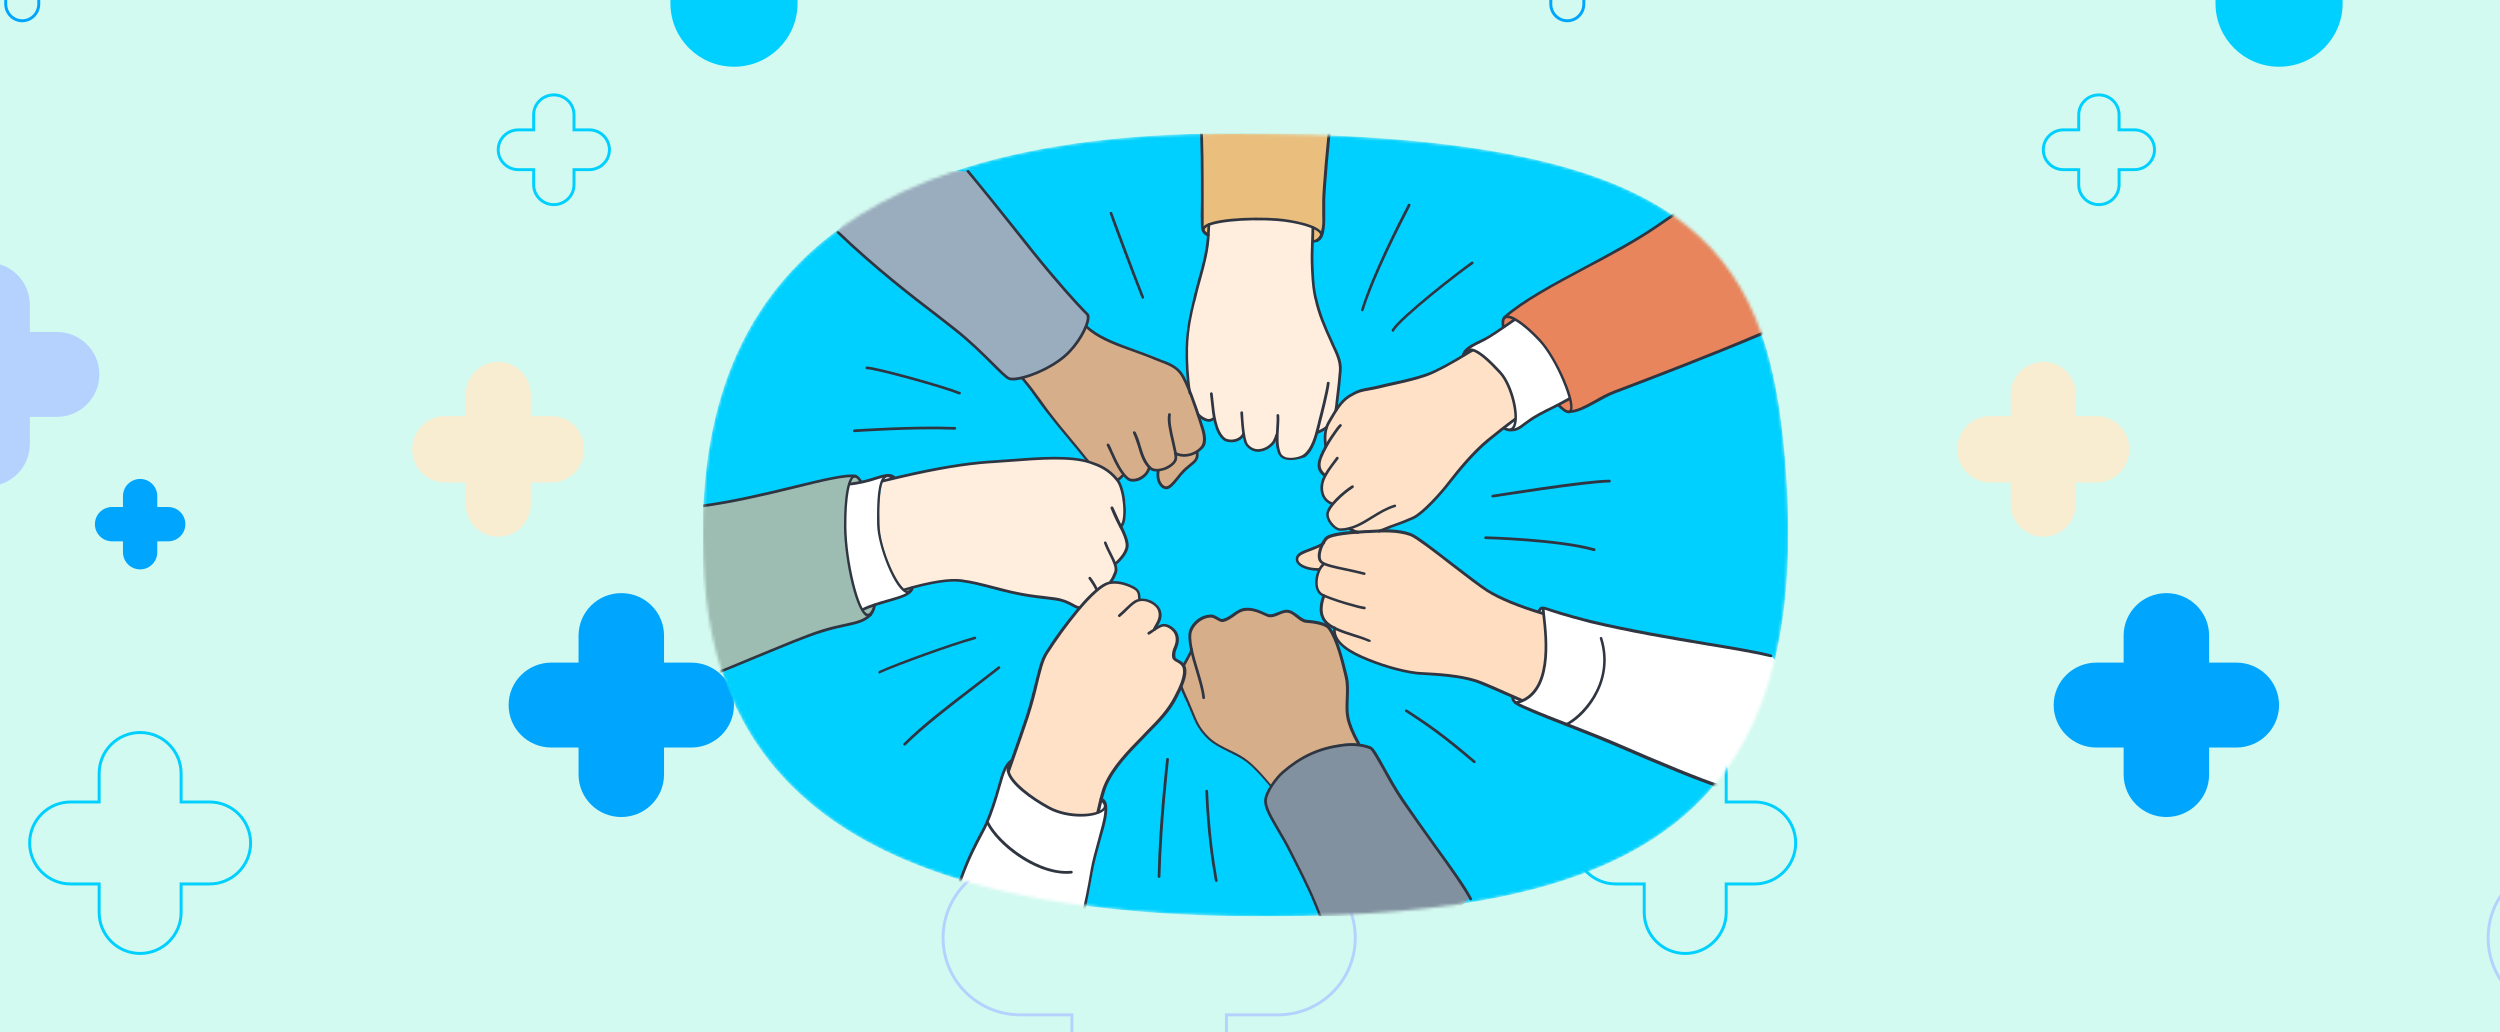 <svg width="843" height="348" viewBox="0 0 843 348" fill="none" xmlns="http://www.w3.org/2000/svg">
<rect x="0" y="0" width="843" height="348" fill="#808080" stroke="none"/>
<g clip-path="url(#clip0_2024_1454)">
<rect width="843" height="348" fill="#D3FAF0"/>
<g style="mix-blend-mode:overlay">
<path d="M47.25 161.5C44.055 161.5 41.465 164.09 41.465 167.284V170.966H37.785C34.59 170.966 32 173.555 32 176.75C32 179.945 34.59 182.534 37.785 182.534H41.465V186.216C41.465 189.41 44.055 192 47.25 192C50.445 192 53.035 189.41 53.035 186.216V182.534H56.715C59.91 182.534 62.5 179.945 62.5 176.75C62.5 173.555 59.91 170.966 56.715 170.966H53.035V167.284C53.035 164.09 50.445 161.5 47.25 161.5Z" fill="#00A5FE"/>
<path d="M-4.25 88.5C-12.158 88.5 -18.569 94.911 -18.569 102.819V111.931H-27.681C-35.589 111.931 -42 118.342 -42 126.25C-42 134.158 -35.589 140.569 -27.681 140.569H-18.569V149.681C-18.569 157.589 -12.158 164 -4.25 164C3.658 164 10.069 157.589 10.069 149.681V140.569H19.181C27.089 140.569 33.5 134.158 33.5 126.25C33.5 118.342 27.089 111.931 19.181 111.931H10.069V102.819C10.069 94.911 3.658 88.5 -4.25 88.5Z" fill="#B5D2FF"/>
<path d="M346.362 85.362H346.862V84.862V78.888C346.862 73.979 350.841 70 355.75 70C360.659 70 364.638 73.979 364.638 78.888V84.862V85.362H365.138H371.112C376.021 85.362 380 89.341 380 94.25C380 99.159 376.021 103.138 371.112 103.138H365.138H364.638V103.638V109.612C364.638 114.521 360.659 118.5 355.75 118.5C350.841 118.5 346.862 114.521 346.862 109.612V103.638V103.138H346.362H340.388C335.479 103.138 331.5 99.159 331.5 94.25C331.5 89.341 335.479 85.362 340.388 85.362H346.362Z" stroke="#002B60"/>
<path d="M247.5 -90C235.664 -90 226.069 -80.448 226.069 -68.664V-55.086H212.431C200.595 -55.086 191 -45.534 191 -33.75C191 -21.966 200.595 -12.414 212.431 -12.414H226.069V1.164C226.069 12.947 235.664 22.5 247.5 22.5C259.336 22.5 268.931 12.947 268.931 1.164V-12.414H282.569C294.405 -12.414 304 -21.966 304 -33.75C304 -45.534 294.405 -55.086 282.569 -55.086H268.931V-68.664C268.931 -80.448 259.336 -90 247.5 -90Z" fill="#00D0FF"/>
<path d="M419.25 -11.5C409.456 -11.5 401.517 -3.434 401.517 6.517V17.983H390.233C380.439 17.983 372.5 26.049 372.5 36C372.5 45.951 380.439 54.017 390.233 54.017H401.517V65.483C401.517 75.433 409.456 83.5 419.25 83.5C429.044 83.5 436.983 75.433 436.983 65.483V54.017H448.267C458.061 54.017 466 45.951 466 36C466 26.049 458.061 17.983 448.267 17.983H436.983V6.517C436.983 -3.434 429.044 -11.5 419.25 -11.5Z" fill="#D3FAF0"/>
<path d="M1.431 -14.414H1.931V-14.914V-18.836C1.931 -21.972 4.432 -24.5 7.5 -24.5C10.568 -24.5 13.069 -21.972 13.069 -18.836V-14.914V-14.414H13.569H17.431C20.499 -14.414 23 -11.885 23 -8.75C23 -5.615 20.499 -3.086 17.431 -3.086H13.569H13.069V-2.586V1.336C13.069 4.472 10.568 7 7.5 7C4.432 7 1.931 4.472 1.931 1.336V-2.586V-3.086H1.431H-2.431C-5.499 -3.086 -8 -5.615 -8 -8.75C-8 -11.885 -5.499 -14.414 -2.431 -14.414H1.431Z" stroke="#00A5FE"/>
<path d="M168 122C161.925 122 157 127.01 157 133.19V140.31H150C143.925 140.31 139 145.32 139 151.5C139 157.68 143.925 162.69 150 162.69H157V169.81C157 175.99 161.925 181 168 181C174.075 181 179 175.99 179 169.81V162.69H186C192.075 162.69 197 157.68 197 151.5C197 145.32 192.075 140.31 186 140.31H179V133.19C179 127.01 174.075 122 168 122Z" fill="#F8EDD1"/>
<path d="M438.5 161.5C434.52 161.5 431.293 164.769 431.293 168.802V173.448H426.707C422.727 173.448 419.5 176.717 419.5 180.75C419.5 184.783 422.727 188.052 426.707 188.052H431.293V192.698C431.293 196.731 434.52 200 438.5 200C442.48 200 445.707 196.731 445.707 192.698V188.052H450.293C454.273 188.052 457.5 184.783 457.5 180.75C457.5 176.717 454.273 173.448 450.293 173.448H445.707V168.802C445.707 164.769 442.48 161.5 438.5 161.5Z" fill="#00D0FF"/>
<path d="M179.448 43.793H179.948V43.293V38.707C179.948 35.009 182.987 32 186.75 32C190.513 32 193.552 35.009 193.552 38.707V43.293V43.793H194.052H198.698C202.461 43.793 205.5 46.802 205.5 50.5C205.5 54.198 202.461 57.207 198.698 57.207H194.052H193.552V57.707V62.293C193.552 65.991 190.513 69 186.75 69C182.987 69 179.948 65.991 179.948 62.293V57.707V57.207H179.448H174.802C171.039 57.207 168 54.198 168 50.5C168 46.802 171.039 43.793 174.802 43.793H179.448Z" stroke="#00D0FF"/>
<path d="M32.931 270.431H33.431V269.931V260.819C33.431 253.187 39.618 247 47.25 247C54.882 247 61.069 253.187 61.069 260.819V269.931V270.431H61.569H70.681C78.313 270.431 84.5 276.618 84.5 284.25C84.5 291.882 78.313 298.069 70.681 298.069H61.569H61.069V298.569V307.681C61.069 315.313 54.882 321.5 47.25 321.5C39.618 321.5 33.431 315.313 33.431 307.681V298.569V298.069H32.931H23.819C16.187 298.069 10 291.882 10 284.25C10 276.618 16.187 270.431 23.819 270.431H32.931Z" stroke="#00D0FF"/>
<path d="M209.5 200C201.539 200 195.086 206.411 195.086 214.319V223.431H185.914C177.953 223.431 171.5 229.842 171.5 237.75C171.5 245.658 177.953 252.069 185.914 252.069H195.086V261.181C195.086 269.089 201.539 275.5 209.5 275.5C217.461 275.5 223.914 269.089 223.914 261.181V252.069H233.086C241.047 252.069 247.5 245.658 247.5 237.75C247.5 229.842 241.047 223.431 233.086 223.431H223.914V214.319C223.914 206.411 217.461 200 209.5 200Z" fill="#00A5FE"/>
<path d="M360.948 290.293H361.448V289.793V272.957C361.448 258.623 373.11 247 387.5 247C401.89 247 413.552 258.623 413.552 272.957V289.793V290.293H414.052H430.948C445.338 290.293 457 301.916 457 316.25C457 330.584 445.338 342.207 430.948 342.207H414.052H413.552V342.707V359.543C413.552 373.877 401.89 385.5 387.5 385.5C373.11 385.5 361.448 373.877 361.448 359.543V342.707V342.207H360.948H344.052C329.662 342.207 318 330.584 318 316.25C318 301.916 329.662 290.293 344.052 290.293H360.948Z" stroke="#B5D2FF"/>
<path d="M133.5 306C129.52 306 126.293 309.269 126.293 313.302V317.948H121.707C117.727 317.948 114.5 321.217 114.5 325.25C114.5 329.283 117.727 332.552 121.707 332.552H126.293V337.198C126.293 341.231 129.52 344.5 133.5 344.5C137.48 344.5 140.707 341.231 140.707 337.198V332.552H145.293C149.273 332.552 152.5 329.283 152.5 325.25C152.5 321.217 149.273 317.948 145.293 317.948H140.707V313.302C140.707 309.269 137.48 306 133.5 306Z" fill="#D3FAF0"/>
<path d="M568.25 161.5C565.055 161.5 562.465 164.09 562.465 167.284V170.966H558.784C555.59 170.966 553 173.555 553 176.75C553 179.945 555.59 182.534 558.784 182.534H562.465V186.216C562.465 189.41 565.055 192 568.25 192C571.445 192 574.034 189.41 574.034 186.216V182.534H577.715C580.91 182.534 583.5 179.945 583.5 176.75C583.5 173.555 580.91 170.966 577.715 170.966H574.034V167.284C574.034 164.09 571.445 161.5 568.25 161.5Z" fill="#00A5FE"/>
<path d="M516.75 88.5C508.842 88.5 502.431 94.911 502.431 102.819V111.931H493.319C485.411 111.931 479 118.342 479 126.25C479 134.158 485.411 140.569 493.319 140.569H502.431V149.681C502.431 157.589 508.842 164 516.75 164C524.658 164 531.069 157.589 531.069 149.681V140.569H540.181C548.089 140.569 554.5 134.158 554.5 126.25C554.5 118.342 548.089 111.931 540.181 111.931H531.069V102.819C531.069 94.911 524.658 88.5 516.75 88.5Z" fill="#B5D2FF"/>
<path d="M768.5 -90C756.664 -90 747.069 -80.448 747.069 -68.664V-55.086H733.431C721.595 -55.086 712 -45.534 712 -33.75C712 -21.966 721.595 -12.414 733.431 -12.414H747.069V1.164C747.069 12.947 756.664 22.5 768.5 22.5C780.336 22.5 789.931 12.947 789.931 1.164V-12.414H803.569C815.405 -12.414 825 -21.966 825 -33.75C825 -45.534 815.405 -55.086 803.569 -55.086H789.931V-68.664C789.931 -80.448 780.336 -90 768.5 -90Z" fill="#00D0FF"/>
<path d="M522.431 -14.414H522.931V-14.914V-18.836C522.931 -21.972 525.432 -24.5 528.5 -24.5C531.568 -24.5 534.069 -21.972 534.069 -18.836V-14.914V-14.414H534.569H538.431C541.499 -14.414 544 -11.885 544 -8.75C544 -5.615 541.499 -3.086 538.431 -3.086H534.569H534.069V-2.586V1.336C534.069 4.472 531.568 7 528.5 7C525.432 7 522.931 4.472 522.931 1.336V-2.586V-3.086H522.431H518.569C515.5 -3.086 513 -5.615 513 -8.75C513 -11.885 515.5 -14.414 518.569 -14.414H522.431Z" stroke="#00A5FE"/>
<path d="M689 122C682.925 122 678 127.01 678 133.19V140.31H671C664.925 140.31 660 145.32 660 151.5C660 157.68 664.925 162.69 671 162.69H678V169.81C678 175.99 682.925 181 689 181C695.075 181 700 175.99 700 169.81V162.69H707C713.075 162.69 718 157.68 718 151.5C718 145.32 713.075 140.31 707 140.31H700V133.19C700 127.01 695.075 122 689 122Z" fill="#F8EDD1"/>
<path d="M700.448 43.793H700.948V43.293V38.707C700.948 35.009 703.987 32 707.75 32C711.513 32 714.552 35.009 714.552 38.707V43.293V43.793H715.052H719.698C723.461 43.793 726.5 46.802 726.5 50.5C726.5 54.198 723.461 57.207 719.698 57.207H715.052H714.552V57.707V62.293C714.552 65.991 711.513 69 707.75 69C703.987 69 700.948 65.991 700.948 62.293V57.707V57.207H700.448H695.802C692.039 57.207 689 54.198 689 50.5C689 46.802 692.039 43.793 695.802 43.793H700.448Z" stroke="#00D0FF"/>
<path d="M553.931 270.431H554.431V269.931V260.819C554.431 253.187 560.618 247 568.25 247C575.882 247 582.069 253.187 582.069 260.819V269.931V270.431H582.569H591.681C599.313 270.431 605.5 276.618 605.5 284.25C605.5 291.882 599.313 298.069 591.681 298.069H582.569H582.069V298.569V307.681C582.069 315.313 575.882 321.5 568.25 321.5C560.618 321.5 554.431 315.313 554.431 307.681V298.569V298.069H553.931H544.819C537.187 298.069 531 291.882 531 284.25C531 276.618 537.187 270.431 544.819 270.431H553.931Z" stroke="#00D0FF"/>
<path d="M730.5 200C722.539 200 716.086 206.411 716.086 214.319V223.431H706.914C698.953 223.431 692.5 229.842 692.5 237.75C692.5 245.658 698.953 252.069 706.914 252.069H716.086V261.181C716.086 269.089 722.539 275.5 730.5 275.5C738.461 275.5 744.914 269.089 744.914 261.181V252.069H754.086C762.047 252.069 768.5 245.658 768.5 237.75C768.5 229.842 762.047 223.431 754.086 223.431H744.914V214.319C744.914 206.411 738.461 200 730.5 200Z" fill="#00A5FE"/>
<path d="M881.948 290.293H882.448V289.793V272.957C882.448 258.623 894.11 247 908.5 247C922.89 247 934.552 258.623 934.552 272.957V289.793V290.293H935.052H951.948C966.338 290.293 978 301.916 978 316.25C978 330.584 966.338 342.207 951.948 342.207H935.052H934.552V342.707V359.543C934.552 373.877 922.89 385.5 908.5 385.5C894.11 385.5 882.448 373.877 882.448 359.543V342.707V342.207H881.948H865.052C850.662 342.207 839 330.584 839 316.25C839 301.916 850.662 290.293 865.052 290.293H881.948Z" stroke="#B5D2FF"/>
<path d="M654.5 306C650.52 306 647.293 309.269 647.293 313.302V317.948H642.707C638.727 317.948 635.5 321.217 635.5 325.25C635.5 329.283 638.727 332.552 642.707 332.552H647.293V337.198C647.293 341.231 650.52 344.5 654.5 344.5C658.48 344.5 661.707 341.231 661.707 337.198V332.552H666.293C670.273 332.552 673.5 329.283 673.5 325.25C673.5 321.217 670.273 317.948 666.293 317.948H661.707V313.302C661.707 309.269 658.48 306 654.5 306Z" fill="#D3FAF0"/>
</g>
<g clip-path="url(#clip1_2024_1454)">
<mask id="mask0_2024_1454" style="mask-type:luminance" maskUnits="userSpaceOnUse" x="237" y="45" width="367" height="264">
<path d="M601.955 155.3C611.713 275.189 553.098 308.656 428.175 308.997C297.928 309.354 242.325 269.216 237.498 194.479C232.628 119.07 261.496 45 414.899 45C568.303 45 595.921 81.164 601.955 155.3Z" fill="white"/>
</mask>
<g mask="url(#mask0_2024_1454)">
<path d="M601.955 155.3C611.713 275.189 553.097 308.656 428.174 308.997C297.928 309.354 242.325 269.216 237.498 194.479C232.627 119.07 261.496 45 414.899 45C568.302 45 595.921 81.164 601.955 155.3Z" fill="#00D0FF"/>
<path d="M344.677 126.82C344.585 126.544 345.046 127.65 345.046 127.65C345.046 127.65 347.353 130.233 348.092 131.339C349.846 133.829 352.061 136.595 353.724 139.177C355.109 141.206 357.878 144.34 359.078 145.724C360.278 147.107 362.585 150.058 363.509 151.072C364.432 152.085 365.356 153.008 365.817 153.837C366.002 154.298 367.202 155.681 367.202 155.681C367.202 155.681 371.263 156.88 373.017 158.264C373.848 158.909 374.31 159.37 375.139 160.016C375.878 160.476 376.893 161.767 376.893 161.767L379.108 160.293C379.108 160.293 380.216 161.399 380.584 161.677C381.138 162.045 382.062 161.952 382.799 161.952C383.814 161.86 385.753 160.754 386.399 159.923C386.676 159.555 387.785 157.894 387.785 157.894L390.646 158.54C390.646 158.54 390.461 160.384 390.553 160.845C390.829 162.043 392.031 165.732 393.876 164.626C395.998 163.427 397.937 160.661 399.507 158.817C400.8 157.25 402.646 156.604 403.754 155.036C404.215 154.298 404.032 152.454 404.032 152.454C404.032 152.454 406.247 150.794 406.339 149.042C406.432 147.475 406.061 145.354 405.508 143.787C404.954 142.22 403.754 138.807 402.922 136.226C401.722 132.815 400.615 129.587 398.769 126.359C398.215 125.346 397.2 124.33 396.183 123.594C394.983 122.765 392.676 121.934 391.383 121.289C386.122 118.799 381.322 117.693 375.875 115.573C373.844 114.742 370.614 113.543 368.86 112.161C367.843 111.423 365.352 109.118 365.352 109.118C365.352 109.118 364.521 110.04 364.245 110.225C363.045 111.055 361.752 111.608 360.645 112.622C356.767 116.033 352.706 118.984 349.198 122.765C348.183 123.871 347.167 125.162 346.059 126.084C345.505 126.359 344.766 127.19 344.674 126.822L344.677 126.82Z" fill="#D7AE8A"/>
<path d="M407.726 75.459V78.778C407.633 80.254 407.541 81.543 407.45 83.019C407.08 86.43 405.789 89.843 404.957 93.162C403.942 97.219 402.742 101.921 402.003 104.32C401.264 106.718 400.249 113.633 400.342 115.294C400.435 117.598 400.342 121.195 400.435 123.5C400.527 126.082 400.896 130.784 400.896 130.784L403.942 140.189C403.942 140.189 405.696 141.295 407.266 141.664C407.82 141.756 409.39 141.11 409.39 141.11C409.39 141.11 410.405 145.537 412.713 147.842C413.635 148.763 416.035 148.856 416.959 148.303C417.328 148.118 419.452 146.551 419.452 146.551C419.452 146.551 420.006 149.87 421.298 150.793C422.13 151.438 423.698 151.899 424.806 151.806C426.374 151.529 428.13 150.976 429.237 149.87C429.699 149.409 430.53 147.657 430.53 147.657C430.53 147.657 430.622 152.82 432.284 154.019C433.945 155.218 437.453 154.387 439.299 153.742C440.314 153.373 441.421 152.175 442.068 151.067C442.992 149.5 444.097 145.811 444.097 145.811L447.236 144.335C447.236 144.335 448.159 142.398 448.622 141.569C450.56 138.251 450.653 138.158 450.653 138.158C450.653 138.158 451.392 129.307 451.67 127.646C451.946 125.801 452.223 122.851 451.484 121.007C449.362 115.934 447.053 110.956 445.023 105.701C444.192 103.488 443.638 100.906 443.177 98.693C441.701 91.962 442.438 87.259 442.53 81.634C442.53 80.62 442.716 76.654 442.716 76.654C442.716 76.654 436.9 74.164 434.684 73.889C432.745 73.611 430.713 73.151 428.684 72.782C424.898 72.229 421.115 72.967 417.329 73.151C415.022 73.335 407.729 75.456 407.729 75.456L407.726 75.459Z" fill="#FFEDDE"/>
<path d="M496.992 117.691C496.992 117.691 490.807 121.748 484.253 124.976C480.375 126.82 476.684 127.741 473.545 128.664C469.852 129.678 465.791 129.955 462.098 130.969C459.883 131.615 457.574 131.8 455.544 133.182C453.605 134.473 452.405 135.672 451.022 137.608C449.544 139.545 447.883 142.681 447.051 144.893C446.312 146.922 446.866 150.702 446.866 150.702C446.866 150.702 444.374 154.574 444.559 156.88C444.651 158.171 446.59 160.384 446.59 160.384C446.59 160.384 444.929 164.994 446.312 167.391C446.774 168.313 449.081 170.066 449.081 170.066C449.081 170.066 447.881 171.725 447.696 172.371C447.142 174.215 448.342 176.243 449.82 177.534C451.666 179.101 455.359 178.087 455.359 178.087L457.298 179.286L465.052 178.825C465.052 178.825 470.775 176.613 474.375 175.229C475.76 174.676 477.421 174.03 478.621 172.924C481.297 170.527 484.16 168.407 486.375 165.364C489.329 161.307 493.114 156.419 496.807 152.916C500.222 149.688 503.085 147.29 506.685 144.247C507.516 143.509 511.208 140.744 511.208 140.744C511.208 140.744 510.93 136.778 510.746 135.026C510.469 130.969 507.424 127.188 504.839 124.33C504.1 123.5 503.363 122.578 502.439 121.933C501.146 120.919 499.761 119.903 498.562 118.89C498.285 118.797 496.994 117.691 496.994 117.691H496.992Z" fill="#FFE1C7"/>
<path d="M520.993 207.041C520.993 207.041 510.839 203.998 507.239 202.246C502.163 199.849 499.3 197.544 494.777 194.316C490.162 191.088 486.008 187.309 481.391 184.081C480.099 183.159 478.899 182.236 477.699 181.223C475.667 179.656 471.699 179.286 469.298 179.286C464.221 179.193 459.42 179.286 454.344 180.024C452.498 180.3 450.005 180.209 448.344 181.13C447.144 181.776 445.944 183.712 445.944 183.712C445.944 183.712 443.821 184.634 442.712 185.096C441.605 185.649 440.035 186.017 438.836 186.663C438.097 187.031 437.451 188.137 437.543 189.153C437.636 190.812 440.405 191.458 441.79 191.735C442.251 191.828 445.112 192.013 445.112 192.013C445.112 192.013 444.005 195.331 444.005 196.438C444.005 198.005 444.744 198.743 445.483 200.034C445.759 200.494 446.498 201.048 446.498 201.048C446.498 201.048 445.851 203.077 445.759 204.183C445.666 205.382 445.851 206.765 446.22 208.24C446.59 209.716 450.005 211.743 450.005 211.743C450.005 211.743 450.283 214.418 450.559 214.971C452.035 217.554 454.344 218.845 456.928 220.319C459.513 221.794 462.374 222.994 465.143 224.008C468.374 225.114 475.482 227.051 479.082 227.143C483.79 227.236 484.068 227.419 488.683 227.974C490.529 228.159 494.959 228.712 496.805 229.357C501.144 230.834 502.252 231.478 506.498 233.414C508.067 234.152 514.067 237.01 514.067 237.01C514.067 237.01 518.036 232.861 518.96 231.385C520.345 229.08 521.453 226.222 521.821 223.455C522.282 220.044 521.544 216.355 521.082 212.942C520.805 211.283 520.99 207.041 520.99 207.041H520.993Z" fill="#FFDDC0"/>
<path d="M458.22 250.933C458.22 250.933 457.667 250.102 457.482 249.642C456.374 247.429 454.804 244.016 454.435 241.619C453.881 238.023 454.343 236.086 454.435 232.49C454.435 230.461 453.696 227.049 453.143 225.113C452.311 221.885 451.757 218.934 450.281 215.891C449.45 214.232 449.081 212.387 447.603 211.189C445.481 209.437 442.527 210.082 440.035 209.437C438.003 208.884 436.62 206.579 434.496 206.209C432.003 205.841 430.895 207.776 428.403 207.683C426.188 207.683 422.495 205.009 420.278 205.563C419.447 205.748 418.247 206.024 416.032 207.408C413.817 208.791 412.893 209.437 411.417 209.067C410.495 208.882 408.924 207.593 407.909 207.683C406.432 207.868 405.048 208.514 403.663 209.62C402.37 210.726 400.985 212.663 401.17 215.061C401.263 215.891 401.724 219.302 401.724 219.302L399.139 224.465C399.139 224.465 399.6 226.032 399.416 226.955C399.231 228.246 398.216 231.197 398.216 231.197C398.216 231.197 399.602 234.148 400.063 235.439C400.802 237.283 403.017 242.078 403.478 243.092C404.956 246.503 407.724 248.809 410.586 251.114C412.339 252.498 415.571 253.144 417.417 254.342C420.371 256.187 421.847 257.478 424.34 260.058C425.079 260.889 428.77 264.853 428.77 264.853C428.77 264.853 430.431 262.363 432.831 260.058C434.492 258.399 436.8 256.923 437.909 256.277C441.97 253.972 446.494 252.036 451.109 251.205C452.402 251.02 454.248 250.745 455.541 250.652C456.28 250.745 458.217 250.929 458.217 250.929L458.22 250.933Z" fill="#D7AE8A"/>
<path d="M370.339 273.893C370.339 273.893 371.539 267.071 372.832 264.396C374.678 260.522 377.356 256.926 380.401 253.792C383.908 250.196 387.509 246.693 390.833 242.819C392.864 240.422 394.894 238.117 396.279 235.259C397.479 232.769 399.602 229.633 399.511 226.775C399.511 226.13 399.603 225.208 399.326 224.563C398.957 223.641 397.018 222.996 396.279 222.258C395.818 221.797 395.818 220.506 396.187 218.662C396.833 215.896 397.664 215.619 396.464 212.944C396.279 212.483 395.449 211.93 395.079 211.56C394.34 210.822 392.772 210.546 391.94 210.822C391.664 210.915 389.633 211.743 389.633 211.743C389.633 211.743 391.018 208.793 391.109 208.331C391.662 206.394 391.016 204.919 389.54 203.536C388.433 202.43 384.186 201.969 384.186 201.969C384.186 201.969 384.279 200.217 383.91 199.479C383.079 198.095 381.51 197.542 379.94 197.082C378.093 196.528 375.693 196.251 374.125 196.621C371.356 197.174 370.156 198.465 367.939 200.678C365.539 203.075 363.139 206.394 360.924 208.976C357.785 212.572 355.385 215.984 352.985 220.133C351.692 222.345 350.861 224.559 350.307 227.048C349.938 228.8 349.476 231.289 348.829 233.041C347.907 235.716 347.722 236.913 347.076 239.68C346.244 243.277 344.029 248.164 343.014 251.575C342.368 254.065 339.783 260.427 339.783 260.427C339.783 260.427 339.875 260.98 340.614 261.901C341.26 262.639 341.629 263.838 342.368 264.576C347.353 269.371 354.368 274.904 361.754 274.719C363.784 274.719 365.723 274.811 367.754 274.626C368.585 274.441 370.339 273.888 370.339 273.888V273.893Z" fill="#FFE1C7"/>
<path d="M304.522 198.927C304.522 198.927 307.383 198.097 307.937 198.005C309.968 197.636 311.352 196.991 313.291 196.621C316.522 196.068 319.937 195.607 323.352 195.7C325.475 195.7 327.321 196.438 329.353 196.806C331.845 197.359 334.338 198.097 336.921 198.65C341.444 199.571 344.675 200.494 349.2 201.232C350.768 201.508 354.831 201.693 356.307 202.154C358.615 202.707 359.446 203.26 361.569 204.091C362.122 204.275 363.969 205.197 363.969 205.197C363.969 205.197 364.891 203.998 365.261 203.63C366.461 202.431 368.676 200.402 369.786 199.203C370.8 198.097 371.171 197.912 372.463 197.176C373.756 196.438 374.587 196.53 374.587 196.53C374.587 196.53 376.802 193.395 376.526 192.288C376.341 191.55 376.249 190.259 376.249 190.259C376.249 190.259 379.941 186.848 380.217 185.004C380.586 182.329 378.093 177.996 378.093 177.996C378.093 177.996 379.108 175.876 379.386 174.768C379.755 173.201 379.847 170.342 379.386 168.775C378.832 166.562 378.186 163.795 376.986 161.951C373.108 155.957 366.185 155.312 359.724 154.666C356.309 154.298 352.155 154.666 348.646 154.758C344.585 154.943 340.984 155.404 336.369 155.68C334.801 155.772 333.601 155.68 332.03 155.865C327.969 156.233 324.552 156.51 320.584 157.156C318.276 157.524 314.859 158.355 312.183 159C309.137 159.738 297.783 162.136 297.783 162.136C297.783 162.136 296.49 165.364 296.398 171.725C296.398 174.676 296.305 177.904 296.951 181.13C297.783 185.187 299.813 190.627 301.29 193.948C302.213 196.253 304.522 198.927 304.522 198.927Z" fill="#FFEDDE"/>
<path d="M290.858 205.657C290.858 205.657 295.935 203.353 298.429 202.799C300.275 202.431 304.152 201.601 305.722 200.494C306.553 199.941 307.383 198.189 307.383 198.189L304.614 198.743C304.614 198.743 303.046 197.544 302.307 196.253C301.475 194.686 300.738 193.487 300.092 191.826C299.353 189.797 298.707 188.23 297.969 186.201C297.692 185.463 296.862 181.682 296.677 180.392C296.216 177.719 296.216 172.462 296.399 168.958C296.584 165.454 297.599 162.319 297.599 162.319C297.599 162.319 301.753 161.398 301.107 161.028C300.368 160.66 299.722 160.382 298.983 160.382C296.675 160.567 295.012 161.12 292.797 161.949C291.412 162.502 286.243 163.333 286.243 163.333C286.243 163.333 285.782 165.545 285.597 166.283C285.228 168.958 284.766 172.277 284.766 174.952C284.766 180.3 285.505 185.094 285.966 190.442C286.058 191.549 288.088 200.4 289.566 203.628L290.858 205.656V205.657Z" fill="white"/>
<path d="M364.524 311.423C364.524 311.423 365.17 308.841 365.356 308.104C365.541 307.366 366.185 303.678 366.741 301.926C368.126 297.038 368.402 293.35 369.417 288.372C369.971 285.606 370.986 282.931 371.724 280.256C372.371 278.044 373.11 275.462 373.11 273.064C373.11 272.143 372.924 271.127 372.095 270.389C371.726 270.021 371.356 269.744 371.356 269.744L370.339 273.986C370.339 273.986 363.97 275.092 361.57 274.631C357.324 273.893 354.185 272.602 350.585 270.482C348.185 269.098 345.785 267.254 343.662 265.502C342.277 264.396 341.262 262.459 340.247 261.077C339.878 260.616 340.062 257.849 339.325 258.772C337.571 261.077 337.478 263.567 336.74 266.333C336.278 267.992 335.632 270.021 335.078 271.681C333.878 275.645 333.602 275.001 332.032 278.78C331.478 280.164 328.432 286.433 327.602 287.724C325.756 290.675 323.724 297.038 323.724 297.038C323.724 297.038 326.771 307.734 342.279 312.437C356.218 316.678 364.526 311.423 364.526 311.423H364.524Z" fill="white"/>
<path d="M597.52 221.518C595.581 220.134 592.166 220.044 589.949 219.489C584.688 218.198 579.425 217.645 574.071 216.816C567.978 215.8 561.332 214.971 555.424 213.68C549.148 212.389 545.824 211.651 539.546 210.177C534.931 209.163 527.638 207.134 524.868 206.305C522.099 205.474 520.345 204.553 519.79 205.013C519.144 205.474 518.775 206.305 518.775 206.305L520.438 206.858C520.438 206.858 520.53 209.255 520.806 209.993C521.453 212.113 521.268 214.881 521.36 217.37C521.453 219.86 521.268 222.258 520.899 224.563C520.345 227.698 519.514 229.635 517.945 232.308C517.391 233.231 516.284 234.705 515.36 235.259C514.252 235.997 513.514 236.18 513.514 236.18L510.098 234.704C510.098 234.704 510.56 236.18 510.93 236.456C512.13 237.377 512.499 237.747 514.715 238.761C517.208 239.959 527.823 244.016 527.823 244.016C527.823 244.016 553.946 254.436 559.209 257.017C563.178 258.954 569.086 261.166 573.241 262.642C575.549 263.473 579.519 264.947 579.519 264.947C579.519 264.947 593.366 260.06 598.628 247.797C603.059 237.009 601.396 224.284 597.52 221.518Z" fill="white"/>
<path d="M529.577 134.29C529.577 134.29 528.931 132.168 528.655 131.615C527.362 129.125 526.532 126.267 525.423 123.777C522.654 117.23 511.854 106.995 511.854 106.995C511.854 106.995 509.361 108.932 508.622 109.392C505.207 111.422 501.791 113.173 498.561 115.571C497.822 116.124 494.685 117.693 494.685 117.968C494.685 118.244 496.346 118.061 497.085 118.337C497.824 118.614 499.67 119.628 500.407 120.458C503.639 123.686 506.961 126.359 508.9 130.786C509.73 132.723 510.376 134.752 510.839 136.779C511.115 137.978 511.115 141.389 511.115 141.389L506.869 144.34C506.869 144.34 508.9 145.446 510.376 145.078C511.852 144.71 512.591 144.34 513.33 143.787C514.623 142.681 516.1 141.85 517.391 140.836C518.96 139.545 521.362 138.899 523.023 137.793C524.316 136.779 529.577 134.29 529.577 134.29Z" fill="white"/>
<path d="M426.741 271.22C426.649 269.098 426.927 267.163 429.418 263.843C431.171 261.445 434.218 258.034 439.849 255.174C448.711 250.657 454.711 250.287 458.311 250.933C461.08 251.393 462.834 252.316 462.834 252.316C462.834 252.316 464.126 254.714 466.249 258.31C468.095 261.538 471.142 266.608 475.11 272.602C478.618 277.857 484.064 284.865 487.757 290.214C492.833 297.592 495.604 302.477 495.604 302.477C495.604 302.477 488.957 311.514 473.542 314.925C455.263 318.889 446.863 312.62 446.863 312.62C446.863 312.62 441.97 301.278 437.539 291.596C435.231 286.617 431.446 280.44 429.046 276.198C427.661 273.893 426.738 271.864 426.738 271.218L426.741 271.22Z" fill="#8291A0"/>
<path d="M236.21 170.804C236.21 170.804 242.579 169.883 248.949 168.592C249.318 168.499 252.642 167.761 256.518 166.932C262.519 165.641 270.089 163.521 276.643 162.137C281.812 161.031 286.612 160.385 287.075 160.385C289.475 160.385 290.121 162.598 290.121 162.598L286.243 163.336C286.243 163.336 284.305 172.095 285.228 182.7C285.875 190.17 288.182 198.561 289.475 202.801C290.029 204.553 290.86 205.752 290.86 205.752L294.921 204.368C294.921 204.368 295.014 207.134 291.968 208.702C289.29 210.177 284.86 210.915 281.26 211.745C278.767 212.298 273.967 213.865 273.967 213.865L237.78 228.525C237.78 228.525 229.934 218.475 229.287 199.756C228.734 182.236 236.212 170.802 236.212 170.802L236.21 170.804Z" fill="#9DBDB2"/>
<path d="M506.961 110.314C506.961 110.314 505.946 107.916 507.7 106.533C509.269 105.426 511.115 103.767 513.7 102.015C518.223 98.972 523.578 95.929 523.578 95.929L547.394 83.297L564.472 72.323L573.334 66.054C573.334 66.054 587.181 67.253 596.966 76.75C606.752 86.247 608.32 106.165 608.32 106.165L582.103 117.506L543.148 132.536C543.148 132.536 534.47 137.699 530.132 138.715C527.271 139.453 525.425 136.595 525.425 136.595L529.486 134.29C529.486 134.29 526.532 124.423 521.824 117.968C517.209 111.514 510.931 107.826 510.931 107.826L506.963 110.315L506.961 110.314Z" fill="#E8855C"/>
<path d="M404.865 40.881C404.865 40.881 415.758 35.256 426.651 35.072C437.544 34.888 448.62 40.513 448.62 40.513C448.62 40.513 447.051 55.082 446.405 64.211C445.759 73.34 446.22 76.383 446.22 76.383C446.22 76.383 445.759 79.426 444.927 80.349C444.096 81.271 442.527 81.271 442.527 81.271V76.476C442.527 76.476 435.419 74.171 426.741 73.802C422.68 73.618 416.772 73.71 413.448 74.171C409.663 74.724 407.633 75.554 407.633 75.554L407.541 78.875C407.541 78.875 405.418 78.69 405.418 76.753C405.233 71.405 405.418 62.922 405.326 54.531C405.233 46.232 404.865 40.884 404.865 40.884V40.881Z" fill="#EABE7D"/>
<path d="M298.798 61.536C309.783 56.373 326.491 57.848 326.491 57.848C326.491 57.848 332.214 64.672 339.231 73.339C344.492 79.793 350.585 87.723 354.831 92.888C364.893 104.967 366.832 106.351 366.832 106.351C366.832 106.351 367.2 107.457 366.463 109.394C365.448 112.067 363.787 115.756 358.802 120.46C354.831 124.148 347.723 126.729 343.847 127.56C341.725 128.02 340.247 127.837 340.247 127.837L337.386 125.624L325.109 113.913C325.109 113.913 311.448 103.493 300.738 94.641C290.03 85.79 282.369 78.505 282.369 78.505C282.369 78.505 287.815 66.61 298.801 61.538L298.798 61.536Z" fill="#9AADBE"/>
<path d="M507.331 107.548C507.239 107.548 507.054 107.456 506.963 107.363C506.778 107.178 506.778 106.903 506.963 106.718C513.148 101.185 523.487 95.652 534.379 89.843C542.594 85.418 551.087 80.899 558.009 76.197C561.056 74.168 572.964 65.869 573.149 65.777C573.334 65.592 573.61 65.684 573.795 65.869C573.98 66.054 573.888 66.33 573.703 66.515C573.61 66.515 561.61 74.906 558.563 76.935C551.641 81.637 543.146 86.247 534.838 90.581C523.945 96.39 513.699 101.923 507.606 107.363C507.513 107.456 507.421 107.548 507.33 107.548H507.331Z" fill="#2F3541"/>
<path d="M493.485 120.181C493.207 120.181 493.023 119.903 493.023 119.628C493.392 117.415 495.977 116.124 500.039 114.187C502.346 113.081 505.578 110.776 507.978 109.117C508.902 108.471 509.824 107.825 510.378 107.457C510.563 107.365 510.839 107.365 511.024 107.55C511.117 107.735 511.117 108.01 510.931 108.195C510.378 108.564 509.546 109.118 508.531 109.855C506.131 111.514 502.809 113.819 500.5 115.018C496.346 117.047 494.222 118.153 493.946 119.72C493.946 119.998 493.761 120.181 493.485 120.181Z" fill="#2F3541"/>
<path d="M446.959 150.702C446.681 150.702 446.498 150.517 446.498 150.241C446.222 147.566 446.221 144.708 447.698 142.127C447.883 141.759 448.159 141.389 448.344 141.021C450.005 138.256 451.759 135.028 454.713 133.183C457.759 131.339 459.144 131.063 461.267 130.693C462.282 130.509 463.391 130.325 464.867 129.955C466.621 129.495 468.375 129.125 470.128 128.757C473.821 127.926 477.329 127.188 481.021 125.899C484.16 124.792 488.868 122.302 496.068 117.785C496.253 117.693 496.529 117.693 496.714 117.97C496.807 118.155 496.807 118.431 496.529 118.615C489.144 123.135 484.436 125.623 481.297 126.822C477.605 128.113 474.005 128.943 470.312 129.772C468.651 130.14 466.897 130.51 465.143 130.971C463.573 131.339 462.465 131.524 461.45 131.709C459.326 132.077 458.034 132.262 455.172 134.014C452.495 135.673 450.742 138.809 449.172 141.483C448.987 141.852 448.711 142.221 448.526 142.59C447.141 144.895 447.141 147.569 447.418 150.152C447.418 150.429 447.233 150.705 446.957 150.705L446.959 150.702Z" fill="#2F3541"/>
<path d="M446.496 160.661C446.403 160.661 446.311 160.661 446.22 160.569C444.188 158.909 443.82 157.065 444.835 154.205C445.757 151.532 448.066 147.935 448.804 146.921C450.281 144.708 451.204 143.509 451.665 143.14C451.85 142.955 452.126 142.955 452.311 143.14C452.496 143.325 452.496 143.6 452.311 143.785C452.126 143.97 451.48 144.616 449.635 147.381C448.713 148.673 446.681 152.084 445.757 154.481C444.926 156.879 445.203 158.355 446.865 159.737C447.05 159.922 447.05 160.197 446.957 160.382C446.772 160.567 446.589 160.66 446.496 160.66V160.661Z" fill="#2F3541"/>
<path d="M448.99 170.158H448.805C445.39 168.867 444.559 164.81 445.759 161.675C446.59 159.37 448.344 157.248 449.544 155.589C449.913 155.036 450.283 154.574 450.561 154.205C450.746 154.02 451.022 153.928 451.207 154.113C451.392 154.298 451.484 154.574 451.299 154.759C451.023 155.127 450.653 155.68 450.192 156.233C448.992 157.8 447.423 159.922 446.592 162.042C445.577 164.807 446.222 168.22 449.084 169.326C449.362 169.419 449.455 169.695 449.362 169.879C449.362 170.064 449.177 170.155 448.993 170.155L448.99 170.158Z" fill="#2F3541"/>
<path d="M452.035 179.01C451.113 179.01 450.096 178.457 449.081 177.443C448.066 176.429 447.051 174.678 447.235 173.109C447.42 170.343 452.866 165.549 455.82 163.703C456.005 163.61 456.281 163.61 456.467 163.888C456.559 164.072 456.559 164.348 456.281 164.533C452.681 166.838 448.25 171.265 448.066 173.292C447.974 174.399 448.62 175.782 449.728 176.888C450.466 177.719 451.389 178.18 451.942 178.18C455.911 178.087 459.05 176.15 462.467 174.03C464.867 172.554 467.452 170.987 470.221 170.157C470.499 170.064 470.682 170.249 470.775 170.434C470.867 170.619 470.682 170.895 470.499 170.987C467.821 171.725 465.33 173.292 462.93 174.768C459.698 176.798 456.283 178.918 452.037 179.01H452.035Z" fill="#2F3541"/>
<path d="M457.852 180.024C456.652 179.839 455.637 179.193 455.083 178.825C454.99 178.733 454.898 178.733 454.805 178.64C454.62 178.548 454.528 178.27 454.62 177.995C454.713 177.81 454.989 177.719 455.267 177.81C455.359 177.81 455.452 177.902 455.635 177.995C456.096 178.272 457.02 178.825 457.943 179.008C458.219 179.008 458.404 179.284 458.311 179.562C458.311 179.837 458.126 180.022 457.85 180.022L457.852 180.024Z" fill="#2F3541"/>
<path d="M464.867 179.656L464.498 178.825C464.498 178.825 466.16 178.18 467.36 177.719C468.191 177.351 469.206 176.981 470.313 176.613C472.16 175.967 474.284 175.138 476.314 174.215C479.545 172.739 485.73 165.824 488.314 162.413C491.638 158.079 496.529 152.178 501.422 148.121C504.746 145.446 507.515 143.234 510.561 141.021C510.746 140.836 511.022 140.929 511.208 141.114C511.393 141.299 511.3 141.574 511.115 141.759C508.161 143.972 505.3 146.184 502.068 148.859C497.268 152.823 492.375 158.726 489.053 162.968C486.375 166.471 480.099 173.571 476.684 175.047C474.652 175.969 472.437 176.799 470.591 177.445C469.576 177.813 468.56 178.183 467.73 178.551C466.53 179.012 464.869 179.657 464.869 179.657L464.867 179.656Z" fill="#2F3541"/>
<path d="M509.639 145.446H509.361C509.084 145.446 508.9 145.261 508.9 144.986C508.9 144.71 509.085 144.525 509.361 144.525C511.208 144.617 512.13 143.879 514.347 142.22L514.993 141.759C517.3 140.007 520.254 138.531 523.486 136.964C525.239 136.043 527.086 135.12 528.84 134.106C529.025 134.014 529.301 134.014 529.486 134.291C529.578 134.476 529.579 134.752 529.301 134.937C527.547 135.951 525.701 136.873 523.854 137.795C520.715 139.362 517.762 140.838 515.547 142.497L514.9 142.958C512.87 144.526 511.669 145.448 509.639 145.448V145.446Z" fill="#2F3541"/>
<path d="M529.301 139.268C529.025 139.268 528.84 139.083 528.84 138.807C528.84 138.531 529.025 138.346 529.301 138.346C531.886 138.254 534.747 136.595 537.794 134.935C539.825 133.736 542.04 132.538 544.255 131.707C557.917 126.544 577.395 119.075 592.903 112.435L594.472 111.79C601.395 108.839 602.965 108.194 608.411 105.704C608.596 105.611 608.873 105.704 609.058 105.889C609.243 106.074 609.058 106.349 608.873 106.534C603.519 109.024 601.856 109.762 594.933 112.713L593.364 113.358C577.856 119.905 558.285 127.467 544.624 132.63C542.409 133.461 540.377 134.659 538.347 135.766C535.116 137.518 532.162 139.177 529.301 139.269V139.268Z" fill="#2F3541"/>
<path d="M428.495 265.226C428.403 265.226 428.219 265.134 428.127 265.041C426.373 262.921 423.141 259.14 420.28 256.928C418.434 255.544 416.311 254.53 414.28 253.515C411.695 252.224 408.926 250.933 406.802 248.72C403.848 245.77 402.833 243.095 401.448 239.776C401.172 239.13 400.894 238.392 400.526 237.656C400.249 237.01 399.972 236.272 399.603 235.627C398.957 234.243 398.311 232.861 397.849 231.57C397.757 231.294 397.849 231.109 398.127 231.017C398.403 230.924 398.588 231.017 398.681 231.294C399.142 232.585 399.788 233.967 400.342 235.259C400.711 235.997 400.988 236.733 401.266 237.38C401.544 238.118 401.912 238.855 402.188 239.593C403.574 243.004 404.496 245.401 407.359 248.259C409.39 250.381 411.974 251.58 414.559 252.869C416.683 253.885 418.806 254.899 420.652 256.373C423.513 258.586 426.837 262.459 428.591 264.672C428.776 264.857 428.684 265.132 428.498 265.317C428.684 265.225 428.591 265.225 428.498 265.225L428.495 265.226Z" fill="#2F3541"/>
<path d="M399.14 224.929C399.048 224.929 398.955 224.929 398.955 224.837C398.77 224.744 398.679 224.469 398.77 224.191C399.048 223.546 399.416 222.9 399.785 222.254C400.524 220.963 401.17 219.765 401.354 218.936C401.446 218.658 401.63 218.568 401.908 218.568C402.184 218.66 402.276 218.845 402.276 219.121C401.998 220.044 401.354 221.333 400.615 222.624C400.246 223.27 399.969 223.915 399.6 224.469C399.415 224.837 399.231 224.929 399.139 224.929H399.14Z" fill="#2F3541"/>
<path d="M458.035 251.301C457.85 251.301 457.759 251.208 457.667 251.025C455.635 247.337 454.435 244.386 453.974 241.896C453.605 240.052 453.696 237.747 453.789 235.534C453.881 233.137 453.974 230.647 453.513 228.71L453.42 228.25C452.313 223.547 450.466 215.617 447.696 212.021C446.865 210.915 443.357 210.177 440.311 209.992C439.203 209.899 438.096 209.069 436.988 208.147C436.249 207.594 435.603 207.041 435.049 206.856C433.757 206.303 432.649 206.764 431.357 207.317C430.342 207.778 429.233 208.24 428.032 208.147C427.664 208.147 427.11 207.87 426.279 207.502C424.34 206.58 421.108 205.197 418.432 206.396C417.601 206.765 416.863 207.318 416.125 207.872C415.017 208.61 413.91 209.439 412.524 209.716C411.786 209.901 411.047 209.439 410.402 209.07C409.756 208.702 409.017 208.24 408.187 208.24C405.602 208.332 403.018 210.267 402.002 212.759C400.987 215.341 402.648 221.242 404.217 226.313C405.232 229.726 406.156 233.045 406.339 235.257C406.339 235.533 406.154 235.718 405.878 235.718C405.602 235.718 405.417 235.533 405.417 235.257C405.232 233.045 404.309 229.909 403.294 226.496C401.633 220.963 399.972 215.247 401.079 212.297C402.187 209.439 405.141 207.317 408.094 207.224C409.109 207.132 410.033 207.685 410.772 208.146C411.326 208.514 411.88 208.791 412.25 208.699C413.45 208.422 414.465 207.778 415.481 207.039C416.22 206.486 417.052 205.933 417.974 205.473C421.021 204.089 424.528 205.657 426.558 206.579C427.112 206.856 427.758 207.132 428.034 207.132C429.051 207.224 429.973 206.764 430.988 206.394C432.373 205.841 433.757 205.195 435.418 205.933C436.064 206.211 436.803 206.764 437.633 207.317C438.555 208.055 439.664 208.884 440.494 208.976C442.064 209.069 447.141 209.529 448.526 211.374C451.387 215.155 453.233 223.176 454.434 227.971L454.526 228.431C454.987 230.461 454.895 233.041 454.802 235.531C454.71 237.653 454.617 239.958 454.987 241.71C455.448 244.107 456.558 246.873 458.587 250.561C458.68 250.746 458.587 251.022 458.402 251.207C458.217 251.207 458.126 251.299 458.032 251.299L458.035 251.301Z" fill="#2F3541"/>
<path d="M364.617 311.699C364.248 311.606 364.156 311.423 364.156 311.146C364.248 310.5 364.524 309.579 364.802 308.195C365.448 305.152 366.648 300.08 367.756 293.257C368.217 290.492 369.232 286.711 370.248 283.115C371.08 279.979 371.91 277.029 372.187 275.277C372.834 270.943 372.002 270.114 371.08 269.836C370.804 269.744 370.711 269.468 370.804 269.283C370.896 269.006 371.172 268.915 371.357 269.006C373.204 269.559 373.757 271.403 373.111 275.552C372.834 277.304 372.004 280.347 371.08 283.483C370.065 287.079 369.048 290.86 368.587 293.533C367.387 300.45 366.28 305.52 365.633 308.563C365.356 309.947 365.079 310.868 364.987 311.421C365.079 311.606 364.894 311.697 364.618 311.697L364.617 311.699Z" fill="#2F3541"/>
<path d="M370.156 274.354H370.063C369.786 274.261 369.695 274.078 369.695 273.801C370.709 269.376 371.541 266.148 372.187 264.764C374.863 258.493 380.219 253.053 384.927 248.26L386.773 246.323C390.373 242.727 393.695 239.223 396.005 234.704L396.19 234.336C397.297 232.216 399.512 227.789 398.775 225.207C398.499 224.285 397.667 223.732 396.836 223.27C396.097 222.9 395.36 222.439 395.266 221.701C394.99 220.318 395.451 219.027 395.912 218.013C396.834 215.893 396.558 213.956 395.266 212.665C394.805 212.204 393.051 210.728 391.573 211.466C390.558 211.927 389.912 212.387 389.08 212.941C388.619 213.309 388.158 213.586 387.603 213.954C387.418 214.047 387.142 214.047 386.956 213.77C386.864 213.585 386.864 213.309 387.142 213.124C387.695 212.756 388.156 212.478 388.619 212.203C389.451 211.649 390.188 211.096 391.297 210.636C393.327 209.714 395.451 211.466 396.005 212.019C397.666 213.586 397.944 215.984 396.929 218.473C396.375 219.672 396.19 220.595 396.375 221.609C396.467 221.977 396.929 222.255 397.482 222.532C398.405 222.993 399.514 223.638 399.882 225.022C400.714 227.972 398.406 232.399 397.206 234.796L397.021 235.165C394.714 239.775 391.299 243.28 387.606 246.967L385.76 248.904C381.144 253.606 375.791 259.046 373.205 265.132C372.652 266.423 371.728 269.742 370.805 273.984C370.62 274.169 370.437 274.352 370.159 274.352L370.156 274.354Z" fill="#2F3541"/>
<path d="M389.264 212.574H389.079C388.801 212.481 388.71 212.206 388.801 212.021C388.986 211.56 389.262 211.098 389.54 210.637C390.279 209.346 391.018 207.962 390.555 206.211C390.279 205.104 389.355 204.091 388.062 203.445C386.677 202.707 385.108 202.431 383.816 202.892C382.708 203.26 381.601 204.275 380.308 205.567C379.569 206.305 378.74 207.134 377.723 207.964C377.538 208.149 377.262 208.149 377.077 207.872C376.892 207.687 376.984 207.411 377.169 207.226C378.092 206.395 378.923 205.657 379.662 204.921C381.138 203.537 382.247 202.431 383.538 202.063C385.016 201.602 386.861 201.878 388.523 202.708C390.001 203.539 391.109 204.736 391.477 206.027C392.124 208.149 391.201 209.808 390.37 211.19C390.092 211.651 389.909 212.112 389.724 212.482C389.631 212.482 389.446 212.574 389.262 212.574H389.264Z" fill="#2F3541"/>
<path d="M339.969 260.43H339.784C339.508 260.337 339.416 260.062 339.508 259.877C342.462 251.486 345.14 243.833 345.97 241.251C347.355 236.916 348.185 233.32 349.016 230.185C350.124 225.667 350.862 222.439 352.431 219.95C355.385 215.247 358.893 210.452 362.77 205.75C365.447 202.522 370.339 196.991 373.756 196.16C377.263 195.33 380.956 196.989 382.341 197.727C384.373 198.833 384.465 200.125 384.556 201.048C384.556 201.325 384.556 201.508 384.649 201.786C384.741 202.063 384.556 202.246 384.373 202.339C384.095 202.431 383.912 202.246 383.819 202.061C383.726 201.784 383.726 201.508 383.726 201.138C383.634 200.31 383.634 199.387 382.065 198.556C379.297 197.082 376.343 196.527 374.126 196.989C371.819 197.542 368.033 200.955 363.602 206.303C359.726 211.005 356.309 215.8 353.355 220.41C351.877 222.715 351.14 225.943 350.031 230.368C349.292 233.596 348.37 237.192 346.985 241.525C346.153 244.107 343.477 251.852 340.523 260.243C340.338 260.336 340.155 260.428 339.969 260.428V260.43Z" fill="#2F3541"/>
<path d="M323.815 297.407H323.63C323.354 297.314 323.261 297.038 323.354 296.854C326.123 289.016 328.615 284.406 330.369 281.085C331.108 279.702 331.754 278.596 332.215 277.489C333.692 274.078 335.169 269.651 336.462 265.041C337.847 260.062 338.769 257.572 340.801 256.097C340.986 255.912 341.262 256.005 341.447 256.19C341.632 256.375 341.54 256.651 341.355 256.835C339.693 258.034 338.862 259.878 337.386 265.226C336.093 269.929 334.617 274.355 333.139 277.767C332.678 278.873 332.032 280.072 331.293 281.455C329.539 284.776 327.047 289.293 324.278 297.038C324.185 297.314 324.093 297.407 323.817 297.407H323.815Z" fill="#2F3541"/>
<path d="M450.466 138.899C450.19 138.899 450.005 138.622 450.005 138.346C450.005 138.071 450.098 137.333 450.19 137.055C450.283 135.856 450.466 134.75 450.559 133.735C450.928 130.784 451.205 128.479 451.481 124.883C451.666 122.025 450.374 119.35 449.174 116.768C448.896 116.307 448.713 115.754 448.527 115.292C446.405 110.682 444.281 105.795 443.266 100.907L443.174 100.722C442.62 97.864 442.342 96.573 442.066 90.855C441.881 86.891 441.973 85.139 442.066 82.187C442.159 80.803 442.159 79.052 442.251 76.747C442.251 76.469 442.436 76.286 442.712 76.286C442.988 76.286 443.174 76.471 443.174 76.747C443.174 79.052 443.081 80.803 442.988 82.187C442.896 85.138 442.803 86.889 442.988 90.855C443.264 96.481 443.45 97.68 444.096 100.538L444.188 100.722C445.203 105.517 447.235 110.405 449.359 114.922C449.544 115.383 449.82 115.843 450.005 116.398C451.298 118.98 452.681 121.931 452.405 124.974C452.128 128.663 451.852 130.968 451.481 133.918C451.389 134.932 451.204 135.947 451.113 137.146C451.113 137.514 451.02 138.252 450.928 138.53C450.835 138.715 450.65 138.898 450.466 138.898V138.899Z" fill="#2F3541"/>
<path d="M444.188 146.368C444.003 146.368 443.82 146.275 443.727 146.09C443.635 145.814 443.727 145.63 444.005 145.445C445.205 144.891 446.22 144.338 446.959 143.785C447.144 143.6 447.42 143.693 447.605 143.878C447.79 144.063 447.698 144.338 447.513 144.523C446.681 145.169 445.666 145.722 444.374 146.275C444.312 146.337 444.25 146.368 444.188 146.368Z" fill="#2F3541"/>
<path d="M435.234 155.128C434.588 155.128 434.034 155.036 433.481 154.943C432.373 154.668 431.542 154.022 431.08 153.099C429.88 150.426 430.157 147.29 430.342 144.247C430.434 142.771 430.527 141.389 430.434 140.098C430.434 139.822 430.619 139.638 430.895 139.638C431.171 139.638 431.357 139.822 431.357 140.098C431.449 141.482 431.357 142.864 431.264 144.34C431.079 147.29 430.895 150.333 431.91 152.823C432.188 153.469 432.833 153.93 433.664 154.207C435.788 154.76 438.742 153.93 439.572 153.193C442.155 151.256 443.264 147.015 444.094 143.696C444.279 143.143 444.37 142.59 444.463 142.129C445.202 139.363 447.141 131.709 447.417 129.128C447.417 128.852 447.693 128.667 447.971 128.76C448.248 128.76 448.432 129.036 448.339 129.313C448.061 131.988 446.124 139.733 445.385 142.499C445.293 142.96 445.109 143.513 445.017 144.067C444.094 147.571 442.985 151.998 440.124 154.118C439.2 154.486 437.17 155.132 435.231 155.132L435.234 155.128Z" fill="#2F3541"/>
<path d="M424.341 152.361C422.68 152.361 421.295 151.623 420.188 150.332C419.173 149.133 418.619 145.537 418.249 139.359V139.174C418.249 138.898 418.434 138.713 418.71 138.713C418.986 138.713 419.171 138.898 419.171 139.174V139.359C419.54 146.643 420.278 149.041 420.832 149.779C421.755 150.885 422.955 151.531 424.432 151.438C426.186 151.346 428.032 150.332 429.14 148.763C429.416 148.303 429.879 147.196 430.064 146.551C430.156 146.275 430.433 146.183 430.618 146.275C430.895 146.368 430.988 146.643 430.895 146.828C430.71 147.381 430.249 148.673 429.879 149.318C428.586 151.07 426.464 152.269 424.432 152.361C424.525 152.361 424.432 152.361 424.34 152.361H424.341Z" fill="#2F3541"/>
<path d="M415.111 149.135C414.096 149.135 413.172 148.857 412.619 148.489C409.296 145.907 408.742 139.822 408.28 135.303C408.187 134.382 408.094 133.552 408.002 132.814C408.002 132.538 408.187 132.353 408.371 132.26C408.647 132.26 408.832 132.445 408.924 132.629C409.017 133.367 409.109 134.196 409.202 135.211C409.663 139.545 410.217 145.446 413.171 147.751C413.724 148.119 414.925 148.397 416.217 148.119C417.049 147.934 418.249 147.474 418.895 146.183C418.987 145.998 419.264 145.907 419.541 145.998C419.726 146.09 419.819 146.366 419.726 146.643C419.08 147.842 417.973 148.673 416.495 149.041C415.941 149.133 415.48 149.133 415.11 149.133L415.111 149.135Z" fill="#2F3541"/>
<path d="M407.633 142.218H407.541C405.602 142.126 403.848 140.282 403.665 140.097C403.479 139.912 403.479 139.636 403.665 139.451C403.85 139.266 404.126 139.266 404.311 139.451C404.957 140.097 406.342 141.203 407.542 141.295C408.096 141.295 408.466 141.11 408.835 140.835C409.02 140.65 409.296 140.65 409.481 140.835C409.666 141.02 409.666 141.295 409.481 141.48C408.927 141.941 408.374 142.218 407.635 142.218H407.633Z" fill="#2F3541"/>
<path d="M401.264 132.998C401.079 132.998 400.803 132.813 400.803 132.63C399.879 127.467 399.696 121.289 399.788 117.323C399.973 110.499 401.266 105.243 402.096 101.832C402.188 101.371 402.281 100.909 402.374 100.541C402.835 98.421 403.481 96.391 403.942 94.455C405.235 89.845 406.435 85.511 406.896 80.623C406.896 80.623 407.081 77.95 407.172 75.736C407.172 75.459 407.357 75.275 407.633 75.275C407.909 75.275 408.094 75.46 408.094 75.736C408.002 77.949 407.818 80.623 407.818 80.716C407.357 85.603 406.157 90.03 404.865 94.64C404.311 96.576 403.757 98.604 403.296 100.726C403.203 101.094 403.111 101.556 402.926 102.017C402.094 105.428 400.803 110.593 400.618 117.323C400.526 121.287 400.803 127.373 401.633 132.445C401.818 132.63 401.633 132.906 401.264 132.998C401.326 132.998 401.326 132.998 401.264 132.998Z" fill="#2F3541"/>
<path d="M367.017 156.05C366.924 156.05 366.741 155.957 366.648 155.865L365.633 154.666C364.065 152.637 362.494 150.793 360.833 148.765C358.34 145.814 355.755 142.679 352.801 138.9C351.694 137.516 350.77 136.225 349.848 134.935C348.279 132.723 346.709 130.509 344.401 127.835C344.216 127.65 344.216 127.375 344.494 127.19C344.679 127.005 344.955 127.005 345.14 127.282C347.447 130.048 349.109 132.262 350.679 134.474C351.601 135.766 352.525 137.057 353.54 138.439C356.401 142.22 358.987 145.354 361.479 148.304C363.141 150.333 364.711 152.178 366.28 154.205L367.294 155.404C367.48 155.589 367.387 155.865 367.202 156.05C367.202 155.957 367.109 156.05 367.017 156.05Z" fill="#2F3541"/>
<path d="M376.893 162.228C376.708 162.228 376.525 162.136 376.432 161.952C376.339 161.675 376.432 161.492 376.71 161.307C377.171 161.122 377.632 160.754 378.187 160.108C378.373 159.923 378.649 159.923 378.834 160.108C379.019 160.293 379.019 160.569 378.834 160.754C378.373 161.214 377.819 161.86 376.987 162.228C376.987 162.136 376.987 162.228 376.895 162.228H376.893Z" fill="#2F3541"/>
<path d="M382.064 162.413C381.325 162.413 380.679 162.228 380.125 161.86C377.632 159.923 375.693 155.681 374.31 152.548C373.848 151.626 373.478 150.796 373.202 150.243C373.11 150.058 373.202 149.782 373.387 149.597C373.572 149.505 373.848 149.597 374.034 149.782C374.402 150.428 374.772 151.256 375.141 152.179C376.526 155.222 378.373 159.372 380.68 161.123C381.326 161.584 382.526 161.584 383.726 161.123C385.112 160.57 386.68 159.372 387.051 157.527C387.143 157.25 387.328 157.159 387.604 157.159C387.88 157.252 387.973 157.437 387.973 157.712C387.512 159.925 385.665 161.401 384.095 162.046C383.356 162.322 382.71 162.415 382.064 162.415V162.413Z" fill="#2F3541"/>
<path d="M390.003 159C389.08 159 388.249 158.815 387.695 158.262C385.48 156.418 384.556 153.467 383.726 150.609C383.173 148.95 382.712 147.474 382.065 146.09C381.973 145.905 382.065 145.63 382.25 145.445C382.435 145.352 382.712 145.445 382.897 145.629C383.636 147.013 384.189 148.673 384.65 150.332C385.482 153.098 386.404 155.957 388.343 157.617C389.175 158.262 390.836 158.262 392.59 157.617C394.436 156.879 395.821 155.68 396.005 154.666C396.19 153.652 395.636 151.438 395.082 149.041C394.343 145.813 393.421 142.033 393.882 139.727C393.882 139.451 394.158 139.266 394.436 139.359C394.714 139.359 394.897 139.634 394.805 139.912C394.436 142.124 395.266 145.72 396.005 148.856C396.558 151.346 397.112 153.558 396.929 154.757C396.651 156.416 394.621 157.8 392.96 158.446C392.036 158.723 391.021 158.999 390.006 158.999L390.003 159Z" fill="#2F3541"/>
<path d="M399.326 154.022C398.311 154.022 397.294 153.837 396.279 153.377C396.001 153.284 395.91 153.008 396.094 152.731C396.187 152.454 396.463 152.363 396.74 152.546C400.155 154.115 404.126 152.085 405.233 150.056C406.248 148.119 405.141 144.893 404.587 143.232L404.218 142.033C402.926 138.069 399.879 128.848 397.757 126.082C396.096 123.869 393.603 123.039 391.295 122.118C390.557 121.842 389.819 121.564 389.173 121.287C387.049 120.364 384.65 119.535 382.158 118.614C376.896 116.77 371.542 114.833 367.572 111.79C367.296 111.513 366.65 111.052 366.28 110.684C366.094 110.499 366.094 110.223 366.28 110.038C366.465 109.853 366.741 109.853 366.926 110.038C367.296 110.406 367.848 110.869 368.126 111.052C372.002 114.002 377.358 115.939 382.434 117.783C384.927 118.705 387.327 119.535 389.542 120.458C390.188 120.734 390.834 121.011 391.573 121.289C393.973 122.119 396.651 123.133 398.497 125.53C400.712 128.389 403.759 137.425 405.144 141.759L405.512 142.958C406.159 144.802 407.359 148.306 406.159 150.52C405.051 152.179 402.373 154.024 399.327 154.024L399.326 154.022Z" fill="#2F3541"/>
<path d="M393.233 164.994C393.048 164.994 392.957 164.994 392.772 164.901C391.294 164.624 389.447 162.411 390.095 158.63C390.095 158.355 390.371 158.17 390.649 158.262C390.925 158.262 391.11 158.538 391.018 158.815C390.464 162.043 392.033 163.795 393.048 163.978C394.063 164.163 395.263 162.687 396.648 161.028C397.016 160.567 397.387 160.106 397.755 159.644C399.048 158.076 400.248 157.154 401.17 156.416C402.739 155.125 403.478 154.572 403.202 152.452C403.202 152.175 403.387 151.991 403.57 151.899C403.846 151.899 404.032 152.084 404.124 152.267C404.493 154.94 403.385 155.771 401.817 157.062C400.894 157.8 399.785 158.721 398.494 160.197C398.124 160.658 397.755 161.119 397.387 161.581C395.818 163.518 394.618 164.992 393.233 164.992V164.994Z" fill="#2F3541"/>
<path d="M378.001 178.089C377.908 178.089 377.725 177.996 377.632 177.904C377.447 177.719 377.447 177.443 377.632 177.258C379.755 175.229 378.647 165.086 376.525 162.321C373.571 158.449 370.063 157.248 367.478 156.327C361.109 154.207 350.953 154.943 340.246 155.774C338.492 155.866 336.831 156.051 335.075 156.142L333.599 156.235C325.599 156.788 315.659 158.448 303.781 161.214L297.596 162.69C297.318 162.783 297.135 162.598 297.042 162.322C296.95 162.046 297.135 161.862 297.411 161.769L303.596 160.295C315.473 157.528 325.443 155.869 333.505 155.315L334.983 155.222C336.736 155.13 338.398 154.945 340.151 154.854C350.952 154.024 361.198 153.287 367.752 155.5C370.338 156.329 374.121 157.62 377.26 161.769C379.475 164.627 380.86 175.416 378.275 177.905C378.275 177.998 378.09 178.09 377.998 178.09L378.001 178.089Z" fill="#2F3541"/>
<path d="M376.247 190.444C376.154 190.444 375.969 190.352 375.878 190.259C375.693 190.074 375.786 189.798 375.971 189.614C375.971 189.614 379.386 186.755 379.571 184.081C379.664 182.329 378.278 179.193 377.447 177.81C376.986 176.979 375.693 174.399 374.493 171.448C374.401 171.172 374.493 170.987 374.771 170.802C375.048 170.71 375.232 170.802 375.417 171.078C376.71 173.936 377.91 176.611 378.371 177.349C379.202 178.916 380.678 182.144 380.586 184.081C380.401 187.124 376.801 190.167 376.617 190.259C376.432 190.352 376.341 190.444 376.249 190.444H376.247Z" fill="#2F3541"/>
<path d="M374.493 196.622C374.401 196.622 374.308 196.622 374.215 196.53C374.03 196.345 373.938 196.069 374.123 195.884C374.769 195.054 375.23 194.04 375.692 192.841C376.245 191.458 375.23 189.429 374.03 187.033C373.477 185.834 372.738 184.543 372.277 183.161C372.184 182.884 372.277 182.7 372.553 182.608C372.83 182.515 373.014 182.608 373.106 182.885C373.66 184.269 374.214 185.467 374.86 186.666C376.153 189.249 377.26 191.461 376.614 193.213C376.153 194.504 375.599 195.518 374.953 196.441C374.768 196.533 374.677 196.626 374.492 196.626L374.493 196.622Z" fill="#2F3541"/>
<path d="M369.786 199.111C369.6 199.111 369.417 199.018 369.324 198.833C368.585 197.267 367.109 195.237 367.109 195.237C366.924 195.052 367.017 194.777 367.202 194.592C367.387 194.407 367.663 194.499 367.848 194.684C367.941 194.777 369.418 196.804 370.156 198.465C370.248 198.741 370.156 198.926 369.971 199.111H369.786Z" fill="#2F3541"/>
<path d="M363.878 205.474H363.785C362.863 205.197 362.124 204.829 361.293 204.368C360 203.63 358.431 202.799 355.477 202.431C354.092 202.246 352.892 202.063 351.785 201.97C348.277 201.51 345.599 201.232 340.892 200.126C338.677 199.665 336.645 199.112 334.614 198.559C331.014 197.638 327.691 196.715 323.999 196.254C320.122 195.701 313.937 196.715 305.259 199.205C304.981 199.297 304.798 199.112 304.705 198.929C304.613 198.744 304.798 198.468 304.983 198.376C313.844 195.794 320.122 194.872 324.091 195.333C327.876 195.794 331.291 196.717 334.892 197.638C336.83 198.191 338.953 198.652 341.077 199.205C345.692 200.219 348.37 200.588 351.877 200.957C352.985 201.142 354.185 201.234 355.57 201.417C358.709 201.878 360.278 202.708 361.663 203.447C362.402 203.907 363.139 204.277 363.97 204.46C364.248 204.553 364.339 204.829 364.248 205.013C364.248 205.291 364.063 205.474 363.879 205.474H363.878Z" fill="#2F3541"/>
<path d="M597.15 221.611H597.057C592.164 220.412 584.503 219.121 575.549 217.646C563.826 215.709 549.148 213.22 536.132 210.086C534.379 209.625 526.347 207.503 523.025 206.305C519.886 205.198 519.886 205.289 519.332 206.397C519.239 206.582 518.963 206.767 518.686 206.582C518.5 206.49 518.317 206.214 518.5 205.936C519.332 204.092 520.071 204.277 523.301 205.383C526.623 206.49 534.655 208.704 536.316 209.072C549.331 212.207 563.917 214.605 575.641 216.632C584.596 218.108 592.35 219.398 597.242 220.689C597.52 220.782 597.611 220.965 597.611 221.242C597.611 221.427 597.426 221.611 597.15 221.611Z" fill="#2F3541"/>
<path d="M520.162 207.318H520.069C511.854 204.829 505.576 202.246 501.33 199.573C498.837 198.006 494.313 194.501 489.514 190.812C483.606 186.202 477.421 181.5 475.575 180.762C471.236 179.195 465.974 179.471 461.359 179.748H460.898C456.376 180.025 448.898 180.486 447.513 182.053C445.944 183.805 444.559 187.862 445.851 189.153C446.774 190.074 450.559 190.905 454.159 191.643C456.191 192.103 458.405 192.566 460.159 193.026C460.437 193.119 460.53 193.395 460.437 193.579C460.344 193.857 460.068 193.948 459.883 193.857C458.129 193.396 456.007 192.935 453.883 192.473C449.729 191.643 446.221 190.906 445.114 189.708C443.268 187.771 445.114 183.161 446.683 181.317C448.159 179.565 453.883 179.104 460.622 178.734H461.176C465.883 178.457 471.237 178.089 475.761 179.748C477.793 180.486 483.701 185.096 489.884 189.891C494.499 193.395 499.209 197.083 501.609 198.652C505.763 201.234 511.948 203.815 520.071 206.305C520.348 206.397 520.441 206.673 520.348 206.858C520.624 207.228 520.441 207.318 520.163 207.318H520.162Z" fill="#2F3541"/>
<path d="M460.159 205.474C458.498 205.382 449.359 202.709 445.851 201.048C444.559 200.402 443.82 199.203 443.544 197.451C443.175 194.869 444.283 191.458 445.851 190.074C446.036 189.889 446.312 189.889 446.498 190.167C446.683 190.352 446.683 190.627 446.405 190.812C445.02 192.011 444.097 195.054 444.374 197.359C444.466 198.373 444.927 199.664 446.127 200.217C449.45 201.876 458.496 204.459 460.067 204.551C460.343 204.551 460.528 204.829 460.528 205.012C460.528 205.289 460.343 205.473 460.158 205.473L460.159 205.474Z" fill="#2F3541"/>
<path d="M461.728 216.447H461.543C460.067 215.802 458.311 215.249 456.465 214.696C452.404 213.404 448.157 212.021 446.311 209.623C443.633 206.12 445.85 201.048 445.942 200.772C446.035 200.494 446.311 200.404 446.589 200.494C446.865 200.587 446.957 200.863 446.865 201.14C446.865 201.232 444.742 206.027 447.142 209.07C448.804 211.283 452.865 212.574 456.835 213.865C458.682 214.418 460.435 215.064 461.913 215.709C462.189 215.802 462.282 216.078 462.189 216.355C462.097 216.355 461.913 216.447 461.728 216.447Z" fill="#2F3541"/>
<path d="M513.054 236.641H512.869C505.022 233.137 499.391 230.74 497.637 230.094C492.005 228.25 484.344 227.881 480.282 227.604C478.99 227.512 478.067 227.512 477.605 227.419C471.973 226.681 465.05 224.654 459.05 221.979C456.558 220.872 448.804 217.369 449.542 211.651C449.542 211.374 449.82 211.19 450.096 211.283C450.372 211.283 450.557 211.56 450.465 211.836C450.004 215.247 452.957 218.29 459.419 221.15C465.234 223.732 472.251 225.852 477.697 226.498C478.158 226.59 479.175 226.59 480.373 226.683C484.527 226.868 492.189 227.328 498.005 229.173C499.852 229.726 505.206 232.123 513.33 235.719C513.606 235.812 513.699 236.087 513.606 236.365C513.421 236.55 513.237 236.642 513.052 236.642L513.054 236.641Z" fill="#2F3541"/>
<path d="M579.61 265.595H579.425C572.686 263.382 560.871 258.587 543.239 250.934C540.285 249.643 535.577 247.799 530.684 245.862C524.223 243.372 517.669 240.79 513.33 238.762C510.098 237.288 509.73 236.457 509.545 235.166C509.452 234.889 509.637 234.706 509.913 234.613C510.189 234.521 510.375 234.705 510.467 234.981C510.652 235.904 510.745 236.548 513.79 237.839C518.129 239.776 524.683 242.358 531.144 244.847C536.129 246.783 540.744 248.628 543.791 249.919C561.423 257.572 573.146 262.367 579.885 264.581C580.162 264.673 580.255 264.949 580.162 265.134C579.977 265.502 579.794 265.595 579.609 265.595H579.61Z" fill="#2F3541"/>
<path d="M444.281 192.473C441.881 192.473 438.835 191.735 437.542 190.168C436.988 189.523 436.803 188.785 436.988 187.956C437.357 186.389 439.296 185.743 441.512 184.913C443.174 184.267 444.927 183.714 446.127 182.7C446.312 182.515 446.589 182.608 446.774 182.793C446.959 182.978 446.866 183.253 446.681 183.438C445.388 184.545 443.45 185.19 441.788 185.836C439.849 186.574 438.096 187.219 437.82 188.233C437.727 188.694 437.82 189.156 438.19 189.617C439.39 191 442.436 191.646 444.651 191.554C444.927 191.554 445.112 191.738 445.112 192.014C445.112 192.29 444.927 192.475 444.651 192.475H444.281V192.473Z" fill="#2F3541"/>
<path d="M364.432 275.369C360.924 275.369 356.863 274.631 353.446 272.787C347.538 269.559 340.338 264.396 339.507 260.154C339.229 259.048 339.507 258.034 340.153 257.111C340.338 256.926 340.614 256.834 340.799 257.019C340.984 257.204 341.077 257.479 340.892 257.664C340.431 258.31 340.246 259.048 340.431 259.969C341.26 263.658 347.816 268.638 353.909 271.956C360.555 275.552 370.341 274.814 372.002 272.417C372.463 271.771 372.187 271.033 371.172 270.112C370.987 269.927 370.987 269.651 371.08 269.466C371.265 269.282 371.541 269.282 371.726 269.374C373.572 270.941 373.202 272.232 372.741 272.878C371.633 274.352 368.402 275.368 364.433 275.368L364.432 275.369Z" fill="#2F3541"/>
<path d="M359.539 294.639C348.738 294.639 336.184 284.865 332.584 277.58C332.491 277.395 332.584 277.119 332.769 276.935C332.954 276.75 333.23 276.935 333.415 277.119C337.016 284.404 350.585 294.732 361.202 293.626C361.479 293.626 361.663 293.81 361.755 293.994C361.755 294.271 361.57 294.454 361.387 294.547C360.74 294.639 360.187 294.639 359.54 294.639H359.539Z" fill="#2F3541"/>
<path d="M446.774 313.267C446.589 313.267 446.405 313.175 446.312 312.99C442.251 302.109 439.851 297.499 435.973 289.846L434.957 287.817C433.388 284.682 431.818 282.008 430.434 279.702C427.942 275.368 426.095 272.325 426.28 269.835C426.465 266.699 430.249 261.812 432.281 260.06C438.466 254.712 444.65 251.854 452.496 250.839C456.281 250.286 459.604 250.654 462.374 251.762C463.206 252.13 464.497 254.251 466.898 258.678C468.745 261.998 471.052 266.148 473.637 269.927C476.962 274.814 480.562 279.885 484.069 284.772C489.608 292.425 494.409 299.064 496.346 302.938C496.438 303.123 496.346 303.399 496.161 303.583C495.976 303.676 495.7 303.584 495.514 303.399C493.575 299.618 488.868 292.978 483.329 285.326C479.821 280.438 476.221 275.368 472.804 270.48C470.219 266.699 467.912 262.55 466.065 259.139C464.312 256.096 462.558 252.96 462.004 252.685C459.326 251.578 456.189 251.301 452.589 251.762C444.927 252.777 438.835 255.543 432.834 260.798C430.71 262.642 427.295 267.252 427.203 269.927C427.11 272.14 428.864 275.183 431.264 279.332C432.649 281.729 434.218 284.312 435.788 287.538L436.803 289.567C440.681 297.22 443.081 301.924 447.142 312.803C447.235 313.079 447.142 313.264 446.865 313.357C446.865 313.264 446.772 313.264 446.772 313.264L446.774 313.267Z" fill="#2F3541"/>
<path d="M407.357 79.608H407.172C407.08 79.608 405.05 78.687 404.957 76.657C404.865 74.906 404.865 71.402 404.957 67.345C404.957 58.493 404.957 46.414 404.403 40.605C404.403 40.328 404.588 40.145 404.865 40.145C405.141 40.145 405.326 40.33 405.326 40.605C405.88 46.506 405.88 58.586 405.88 67.438V76.75C405.88 78.133 407.541 78.871 407.541 78.871C407.818 78.964 407.909 79.24 407.818 79.517C407.726 79.517 407.541 79.61 407.357 79.61V79.608Z" fill="#2F3541"/>
<path d="M442.99 81.822C442.714 81.822 442.529 81.637 442.529 81.361C442.529 81.086 442.714 80.901 442.99 80.901C443.451 80.901 444.836 80.623 445.39 78.318C445.944 76.013 445.944 75.183 445.851 72.51V67.438C445.851 64.672 447.329 46.506 448.251 40.696C448.251 40.419 448.527 40.235 448.805 40.328C449.081 40.328 449.266 40.604 449.174 40.881C448.342 46.69 446.866 64.763 446.866 67.53V72.602C446.866 75.368 446.866 76.198 446.405 78.688C445.759 80.81 444.281 81.731 442.99 81.824C443.052 81.824 443.052 81.824 442.99 81.824V81.822Z" fill="#2F3541"/>
<path d="M443.912 81.637C443.727 81.637 443.636 81.545 443.544 81.452C443.451 81.267 443.451 80.992 443.729 80.807C444.468 80.346 445.298 79.7 445.114 79.055C444.653 77.026 437.082 74.998 430.713 74.536C419.543 73.705 406.898 75.089 406.251 77.301C406.066 77.855 406.99 78.5 407.544 78.868C407.729 78.961 407.822 79.329 407.729 79.514C407.636 79.699 407.268 79.79 407.083 79.699C405.698 78.868 405.053 77.947 405.329 77.024C406.436 73.52 422.222 72.967 430.715 73.613C435.33 73.981 445.208 75.734 445.947 78.868C446.223 79.882 445.578 80.805 444.193 81.634H443.916L443.912 81.637Z" fill="#2F3541"/>
<path d="M508.993 145.446C508.439 145.446 507.793 145.261 506.961 144.801C506.776 144.708 506.685 144.432 506.776 144.155C506.869 143.97 507.146 143.878 507.422 143.97C509.176 144.984 509.73 144.246 509.915 143.97C512.037 141.295 509.361 130.046 505.576 125.989C502.161 122.301 497.914 118.059 495.514 118.427C494.868 118.52 494.407 118.981 494.037 119.811C493.944 120.088 493.668 120.179 493.39 120.088C493.113 119.996 493.022 119.72 493.113 119.443C493.574 118.337 494.313 117.691 495.328 117.506C498.096 117.045 502.25 121.01 506.221 125.344C510.375 129.863 513.052 141.48 510.56 144.523C510.375 145.076 509.821 145.445 508.991 145.445L508.993 145.446Z" fill="#2F3541"/>
<path d="M528.932 139.36C527.825 139.36 526.347 138.069 525.239 136.963L525.147 136.87C525.054 136.685 525.147 136.41 525.332 136.225C525.517 136.132 525.701 136.132 525.886 136.317C527.825 138.254 528.84 138.622 529.208 138.346C530.777 136.779 525.054 121.657 518.869 115.018C513.33 109.117 509.176 106.719 507.791 107.365C507.145 107.733 507.145 108.932 507.33 109.947C507.33 110.223 507.237 110.408 506.961 110.5C506.683 110.5 506.5 110.408 506.407 110.132C506.13 108.195 506.407 106.997 507.33 106.536C509.73 105.337 515.176 109.856 519.423 114.374C524.962 120.275 532.255 136.504 529.762 138.994C529.577 139.269 529.208 139.362 528.931 139.362L528.932 139.36Z" fill="#2F3541"/>
<path d="M511.115 237.471C510.93 237.471 510.746 237.286 510.654 237.103C510.561 236.826 510.746 236.642 511.022 236.55C523.208 233.784 520.991 215.158 520.069 207.228C519.977 206.49 519.884 205.752 519.884 205.198C519.884 204.923 520.069 204.738 520.345 204.738C520.621 204.738 520.806 204.923 520.806 205.198C520.899 205.752 520.899 206.397 520.991 207.135C521.915 215.341 524.223 234.521 511.299 237.471H511.113H511.115Z" fill="#2F3541"/>
<path d="M528.008 244.756C527.823 244.756 527.64 244.663 527.547 244.478C527.454 244.201 527.547 244.018 527.825 243.925C531.701 242.358 544.44 231.293 539.457 215.341C539.364 215.065 539.549 214.881 539.734 214.788C540.012 214.696 540.195 214.881 540.288 215.065C545.181 230.556 533.549 242.636 528.102 244.757H528.01L528.008 244.756Z" fill="#2F3541"/>
<path d="M341.538 128.294C340.892 128.294 340.338 128.202 339.969 128.017C338.955 127.556 337.016 125.62 334.338 122.946C331.106 119.719 326.676 115.294 321.691 111.42C320.03 110.129 318.183 108.654 316.152 107.086C307.198 100.262 295.012 90.857 282.182 78.593C281.997 78.408 281.997 78.132 282.182 77.947C282.367 77.762 282.643 77.762 282.828 77.947C295.568 90.119 307.753 99.524 316.707 106.348C318.739 107.915 320.585 109.391 322.246 110.682C327.232 114.648 331.662 118.981 334.986 122.301C337.478 124.791 339.417 126.728 340.34 127.188C342.371 128.111 352.064 125.344 358.526 119.903C363.233 115.939 366.372 109.668 366.465 107.178C366.465 106.718 366.372 106.44 366.28 106.257C365.448 105.427 361.941 102.015 353.54 92.057C350.033 87.908 345.786 82.56 341.264 76.842C336.186 70.481 331.017 63.932 326.032 58.031C325.847 57.846 325.847 57.571 326.124 57.386C326.402 57.201 326.585 57.293 326.771 57.478C331.663 63.379 336.925 69.926 342.003 76.289C346.527 82.005 350.773 87.355 354.281 91.504C362.681 101.462 366.096 104.783 366.927 105.611C367.298 105.98 367.481 106.442 367.389 107.18C367.296 110.315 363.696 116.77 359.081 120.643C353.912 124.977 345.512 128.296 341.541 128.296L341.538 128.294Z" fill="#2F3541"/>
<path d="M236.027 171.172C235.841 171.172 235.565 170.987 235.565 170.804C235.565 170.527 235.75 170.343 235.936 170.251C246.643 168.867 258.275 166.102 267.598 163.797C277.66 161.399 285.599 159.463 288.645 160.108C288.923 160.201 289.014 160.384 289.014 160.661C288.921 160.937 288.738 161.029 288.46 161.029C285.599 160.384 277.383 162.321 267.874 164.718C258.459 167.023 246.827 169.79 236.027 171.172Z" fill="#2F3541"/>
<path d="M286.429 163.703C286.151 163.703 285.967 163.518 285.967 163.242C285.967 162.966 286.152 162.781 286.336 162.781C286.336 162.781 289.475 162.505 292.89 161.49C293.629 161.305 294.366 161.029 295.012 160.845C298.244 159.831 300.459 159.185 301.935 160.752C302.12 160.937 302.12 161.213 301.935 161.398C301.75 161.583 301.474 161.583 301.289 161.398C300.274 160.291 298.611 160.752 295.381 161.766C294.735 161.951 293.996 162.227 293.259 162.411C289.658 163.425 286.612 163.703 286.427 163.703H286.429Z" fill="#2F3541"/>
<path d="M291.044 206.027C290.858 206.027 290.675 205.935 290.582 205.751C290.49 205.567 290.582 205.291 290.768 205.106C293.536 203.722 296.675 202.893 299.536 202.063C303.507 200.957 306.922 199.941 307.107 198.282C307.107 198.006 307.383 197.821 307.568 197.914C307.844 197.914 308.029 198.191 307.937 198.374C307.659 200.679 304.152 201.695 299.722 202.984C296.953 203.815 293.814 204.644 291.136 205.935C291.136 206.027 291.044 206.027 291.044 206.027Z" fill="#2F3541"/>
<path d="M237.688 228.988C237.503 228.988 237.319 228.895 237.227 228.71C237.134 228.435 237.227 228.25 237.504 228.157C243.505 225.76 249.505 223.27 255.229 220.872C264.183 217.184 271.844 213.958 276.83 212.389C280.337 211.283 283.015 210.73 285.23 210.267C289.015 209.439 291.138 208.976 293.262 206.949C293.447 206.764 293.723 206.764 293.908 206.949C294.093 207.134 294.093 207.409 293.908 207.594C291.601 209.807 289.293 210.36 285.415 211.19C283.291 211.651 280.615 212.204 277.107 213.31C272.215 214.786 264.553 218.013 255.599 221.701C249.784 224.099 243.876 226.589 237.784 228.986H237.691L237.688 228.988Z" fill="#2F3541"/>
<path d="M306.183 200.034H305.814C301.846 199.296 295.936 184.358 295.753 176.888C295.66 169.143 295.845 161.766 298.431 160.291C299.262 159.831 300.184 159.923 301.199 160.661C301.384 160.754 301.475 161.122 301.292 161.307C301.107 161.492 300.831 161.584 300.646 161.399C299.907 160.939 299.26 160.754 298.799 161.031C296.307 162.415 296.492 172.465 296.584 176.799C296.677 184.913 302.862 198.561 305.909 199.114C306.094 199.114 306.647 199.206 307.109 198.1C307.201 197.823 307.477 197.73 307.755 197.823C308.033 197.915 308.124 198.193 308.033 198.468C307.571 199.76 306.833 200.035 306.186 200.035L306.183 200.034Z" fill="#2F3541"/>
<path d="M292.797 207.964H292.612C288.643 207.411 284.673 188.692 284.581 177.628C284.581 174.862 284.581 161.214 287.905 160.201C288.736 159.923 289.658 160.569 290.581 161.952C290.673 162.137 290.673 162.413 290.396 162.598C290.211 162.69 289.934 162.69 289.749 162.413C289.103 161.399 288.549 160.937 288.088 161.029C286.703 161.398 285.319 167.391 285.412 177.536C285.505 189.523 289.751 206.582 292.612 206.95C293.259 207.043 293.997 205.936 294.551 203.907C294.644 203.631 294.92 203.539 295.105 203.631C295.381 203.724 295.474 204 295.381 204.185C294.827 206.674 293.903 207.966 292.796 207.966L292.797 207.964Z" fill="#2F3541"/>
<path d="M459.329 104.966H459.237C458.961 104.873 458.868 104.598 458.961 104.413C462.654 92.426 471.422 75.366 474.747 68.912C474.839 68.727 475.115 68.635 475.393 68.727C475.578 68.82 475.671 69.095 475.578 69.373C472.256 75.827 463.485 92.794 459.792 104.688C459.7 104.873 459.515 104.966 459.331 104.966H459.329Z" fill="#2F3541"/>
<path d="M469.76 111.882C469.667 111.882 469.575 111.882 469.484 111.79C469.298 111.697 469.206 111.422 469.298 111.144C471.976 106.718 491.546 91.504 496.161 88.276C496.346 88.091 496.622 88.184 496.807 88.369C496.992 88.554 496.9 88.829 496.714 89.014C492.192 92.057 472.621 107.363 470.128 111.514C470.036 111.791 469.851 111.882 469.758 111.882H469.76Z" fill="#2F3541"/>
<path d="M385.386 100.724C385.201 100.724 385.018 100.632 384.925 100.447C381.417 91.688 374.217 72.323 374.217 72.046C374.125 71.769 374.217 71.585 374.495 71.493C374.772 71.4 374.956 71.493 375.049 71.769C375.141 71.953 382.249 91.316 385.756 100.077C385.849 100.354 385.756 100.538 385.48 100.722H385.388L385.386 100.724Z" fill="#2F3541"/>
<path d="M323.537 132.998H323.352C317.445 130.601 295.105 124.515 292.336 124.515C292.059 124.515 291.875 124.33 291.875 124.054C291.875 123.779 292.06 123.594 292.336 123.594C295.383 123.594 318.276 129.955 323.723 132.17C324 132.262 324.091 132.538 324 132.723C323.908 132.815 323.723 133 323.539 133L323.537 132.998Z" fill="#2F3541"/>
<path d="M288.09 145.722C287.814 145.722 287.629 145.537 287.629 145.261C287.629 144.986 287.814 144.801 288.09 144.801C288.275 144.801 307.752 143.417 321.969 143.972C322.245 143.972 322.43 144.157 322.43 144.432C322.43 144.708 322.152 144.893 321.969 144.893C307.753 144.34 288.275 145.724 288.09 145.724V145.722Z" fill="#2F3541"/>
<path d="M296.675 227.143C296.49 227.143 296.307 227.051 296.214 226.866C296.121 226.59 296.214 226.405 296.492 226.22C302.768 223.362 320.493 216.999 328.615 214.694C328.893 214.602 329.076 214.786 329.169 214.971C329.262 215.247 329.076 215.432 328.891 215.525C320.767 217.737 303.137 224.193 296.859 226.958C296.766 227.051 296.766 227.143 296.674 227.143H296.675Z" fill="#2F3541"/>
<path d="M305.076 251.395C304.983 251.395 304.799 251.395 304.707 251.303C304.522 251.118 304.522 250.842 304.707 250.657C310.892 244.478 318.922 238.3 327.508 231.755C330.462 229.45 333.601 227.145 336.554 224.748C336.74 224.563 337.016 224.655 337.201 224.84C337.386 225.025 337.293 225.301 337.108 225.486C334.062 227.883 331.015 230.188 328.062 232.493C319.569 239.04 311.537 245.218 305.353 251.303C305.353 251.395 305.261 251.395 305.076 251.395Z" fill="#2F3541"/>
<path d="M390.833 296.023C390.557 296.023 390.371 295.838 390.371 295.562C390.74 276.936 393.233 256.281 393.233 256.005C393.233 255.729 393.51 255.544 393.786 255.637C394.063 255.637 394.248 255.912 394.155 256.19C394.155 256.375 391.755 277.029 391.294 295.655C391.294 295.747 391.109 296.023 390.833 296.023Z" fill="#2F3541"/>
<path d="M410.126 297.407C409.941 297.407 409.757 297.222 409.665 297.038C408.372 289.754 407.08 280.995 406.433 266.793C406.433 266.516 406.618 266.333 406.894 266.333C407.171 266.333 407.356 266.518 407.356 266.793C408.002 280.993 409.295 289.661 410.587 296.946C410.587 297.131 410.495 297.314 410.126 297.407Z" fill="#2F3541"/>
<path d="M497.083 257.296C496.991 257.296 496.898 257.296 496.807 257.204C486.284 248.259 481.391 244.939 475.114 240.79L473.914 240.052C473.728 239.867 473.637 239.591 473.821 239.406C474.006 239.221 474.282 239.129 474.467 239.314L475.667 240.052C481.945 244.201 486.929 247.521 497.453 256.556C497.638 256.741 497.638 257.017 497.546 257.202C497.361 257.294 497.268 257.294 497.085 257.294L497.083 257.296Z" fill="#2F3541"/>
<path d="M503.361 167.761C503.176 167.761 502.9 167.576 502.9 167.393C502.9 167.117 502.992 166.932 503.268 166.84C504.561 166.655 534.47 161.767 542.686 161.767C542.963 161.767 543.148 161.952 543.148 162.228C543.148 162.504 542.963 162.689 542.686 162.689C534.564 162.781 503.731 167.761 503.361 167.761Z" fill="#2F3541"/>
<path d="M537.516 185.833H537.423C525.423 182.421 501.144 181.776 500.961 181.776C500.685 181.776 500.5 181.591 500.5 181.315C500.5 181.039 500.685 180.854 500.961 180.854C501.237 180.854 525.608 181.5 537.701 184.911C537.977 185.004 538.07 185.279 537.977 185.464C537.977 185.649 537.792 185.833 537.516 185.833Z" fill="#2F3541"/>
</g>
</g>
</g>
<defs>
<clipPath id="clip0_2024_1454">
<rect width="843" height="348" fill="white"/>
</clipPath>
<clipPath id="clip1_2024_1454">
<rect width="366" height="264" fill="white" transform="translate(237 45)"/>
</clipPath>
</defs>
</svg>
